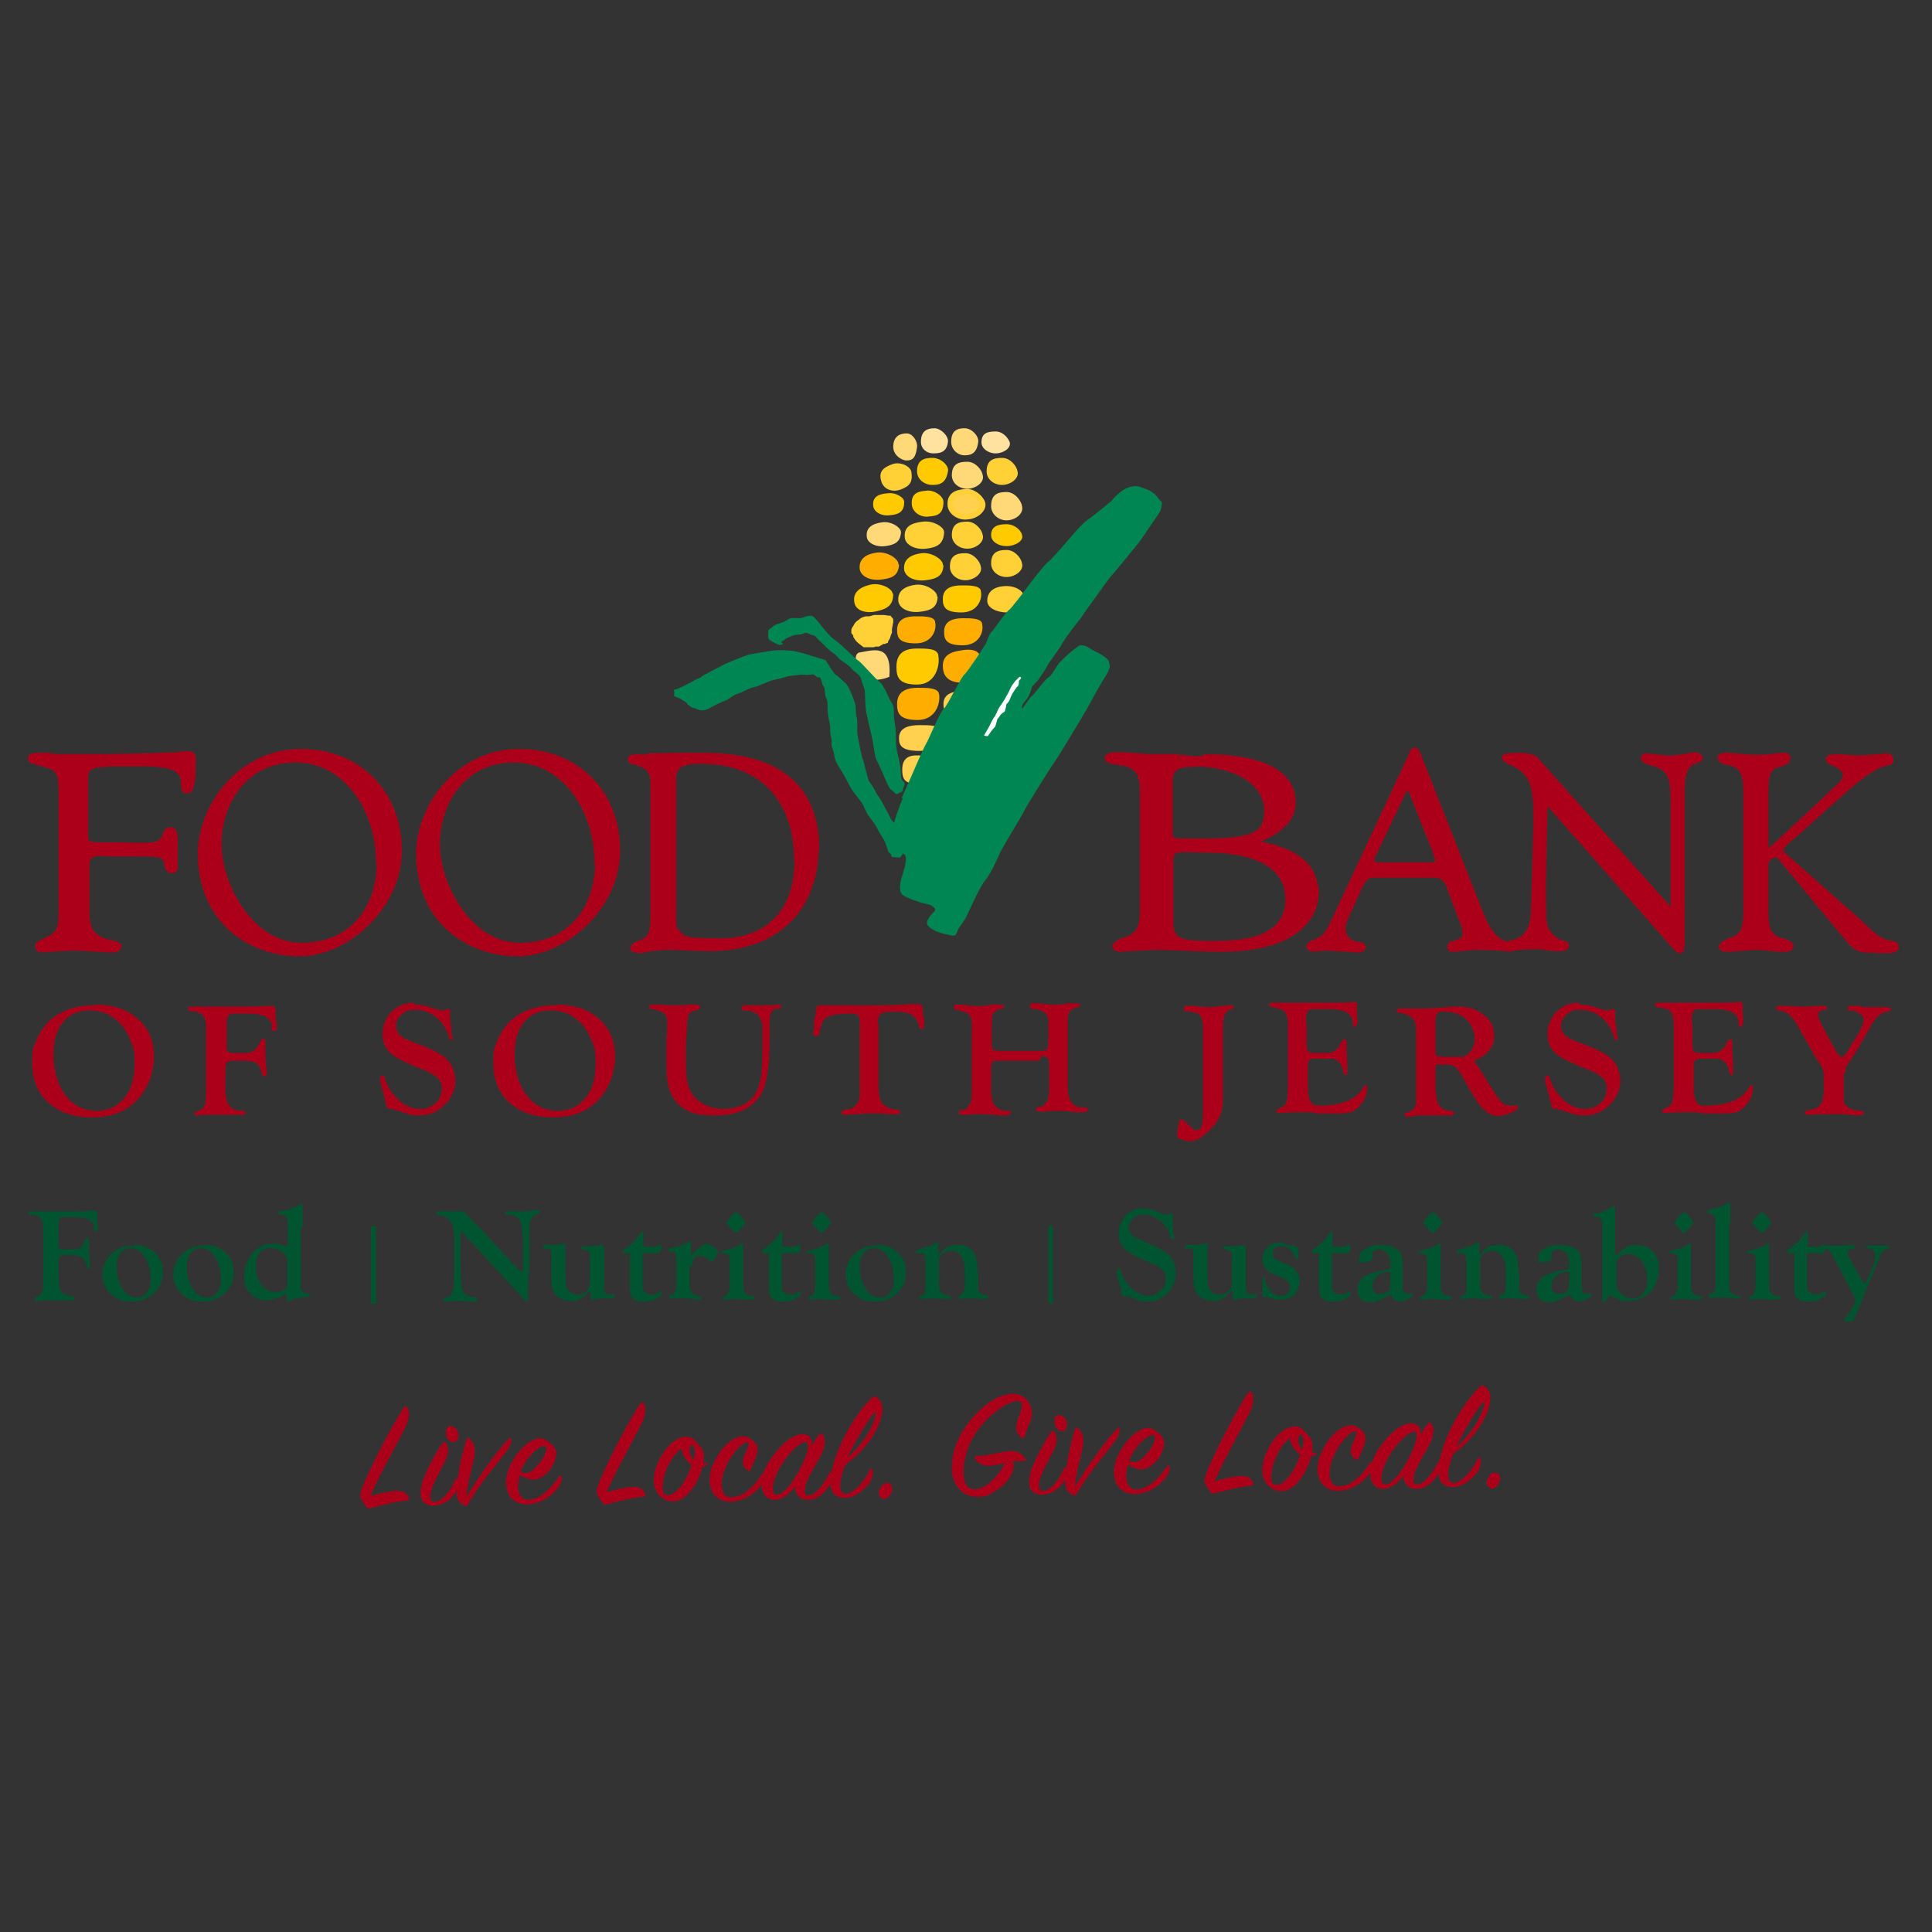 <svg xmlns="http://www.w3.org/2000/svg" id="Layer_1" viewBox="0 0 300 300"><rect x="0" y="0" width="300" height="300" fill="#333333" stroke="none"/><defs><style>      .st0 {        fill: #008653;      }      .st1 {        fill: #ffd978;      }      .st2 {        fill: #ac001a;      }      .st3 {        fill: #ffe1a0;      }      .st4 {        fill: #ffd14f;      }      .st5 {        fill: #ffd137;      }      .st6 {        fill: #fff;      }      .st7 {        stroke: #ffd137;        stroke-width: .9px;      }      .st7, .st8 {        fill: none;      }      .st9 {        fill: #ffae00;      }      .st8 {        stroke: #ac001a;        stroke-width: .6px;      }      .st10 {        fill: #ffca00;      }      .st11 {        fill: #00542f;      }    </style></defs><g><path class="st2" d="M61.3,231.5c1.2-.1,1.9.3,2.2,1.1,0,.2,0,.4-.2.4-1.2,0-4,.7-5.4,1.1-.6.2-.8.2-1.1-.2-.2-.3-.5-.8-.7-1.1-.2-.4-.2-.8,0-1.4,1.1-3.1,5.1-10.7,6.6-12.8.2-.3.4-.3.6,0,.3.6.4,1.7-.6,3.5-1.2,2.4-3.4,6.2-5.2,10.2,1.4-.4,2.8-.7,3.8-.8"></path><path class="st2" d="M65.5,230.3c.6-1.8,2.2-4.8,3.1-6.1.2-.3.4-.4.6-.2.4.4.6,1.5,0,2.7-.5,1.1-1.5,2.8-2,4.1-.6,1.5-.5,2.4.3,2.4,1.1,0,2.5-1.7,3.2-3.5.1-.2.3-.2.4,0,.2.4.1.9-.1,1.5-.7,1.6-2.3,2.6-3.7,2.6-1.9,0-2.4-1.5-1.7-3.6M70.9,223.7c-.3.4-1,.3-1.4-.3-.4-.7-.3-1.4,0-1.8s1.1-.1,1.5.5c.3.6.2,1.3-.1,1.7"></path><path class="st2" d="M78.9,223.5c.3-.3.4-.2.5,0,0,.5-.2,1.2-1,2.2-1.2,1.6-3.4,4-5.7,7.8-.1.2-.2.4-.5.3-1-.5-1.3-.9-1.3-2.3,0-1.7.7-5.3,1.5-7.9,0-.3.3-.4.5-.2.8.7,1,1.6.7,3.1-.4,1.9-.9,3.3-1.2,6,1.7-2.9,4.9-7.4,6.6-9.1"></path><path class="st2" d="M81.9,232.9c2.1,0,3.8-2,4.9-3.6.1-.2.3-.2.4,0,.1.2,0,.9-.4,1.5-1,1.5-2.9,2.7-4.8,2.8-3.2.1-4.3-3-2.7-6.2,1.6-3.2,4.1-4.6,5.3-3.9.6.4,1.1.7,1.5,1.3.5.6.3,2.1-.7,3.4-1.2,1.5-2.8,2.2-4.6.8-.8,2.3-.1,3.9,1.2,3.9M83.8,227.2c.8-1.1,1.3-2.4.9-2.6-.5-.4-2.6,1.1-3.7,3.5,0,.2-.1.3-.2.4,1.2.7,2.2-.3,2.9-1.3"></path><path class="st2" d="M98,230.9c1.2-.1,1.9.3,2.2,1.1,0,.2,0,.4-.2.4-1.2,0-4,.7-5.4,1.1-.6.2-.8.2-1.1-.2-.2-.3-.5-.8-.7-1.1-.2-.4-.2-.8,0-1.4,1.1-3.1,5.1-10.7,6.6-12.8.2-.3.4-.3.6,0,.3.6.4,1.7-.6,3.5-1.2,2.4-3.4,6.2-5.2,10.2,1.4-.4,2.8-.7,3.8-.8"></path><path class="st2" d="M109.1,227.7c-.5,2.1-2,4.7-3.8,5.3-.9.3-2.1.2-3.1-1-1.1-1.4-.8-3.6.3-5.6.9-1.7,2.4-3.2,3.9-3.3.8,0,1.2.2,1.7.8.6.8,1.3.9,1.2,2.7,0,.2,0,.4,0,.6.2,0,.3,0,.5,0,.2,0,.2.1,0,.2-.2.2-.4.3-.7.3M107,227.1c-.5-.4-1.1-1.2-1.2-2.2-.7.6-1.4,1.4-1.9,2.4-1,1.9-1.3,4.2-.7,4.7.7.6,2.2-.3,3.4-2.6.4-.7.6-1.4.8-2-.2,0-.3-.2-.5-.3M107.8,224.9c-.1-.8-.6-.6-.7,0-.1.7.2,1.4.6,1.8.2-.8.2-1.4.2-1.8"></path><path class="st2" d="M117.5,224.4c.5,1-.4,2.4-.9,3.7,0,.3-.2.4-.5.2-.6-.3-1-1-.6-2.1.3-.9,1-2,.6-2.2-.4-.3-2.3,1.3-3.3,3.6-1.3,2.8-.8,4.9.7,4.9,2.1,0,3.8-2,4.8-3.6.1-.2.3-.2.4,0,0,.2,0,.8-.4,1.5-.9,1.5-2.9,2.7-4.7,2.8-3.2.1-4.3-3-2.7-6.2,1.5-3.2,4-4.5,5.3-3.8.7.4,1.1.8,1.4,1.3"></path><path class="st2" d="M127.1,222.9c.2-.3.4-.4.6-.2.4.4.6,1.5,0,2.8-.5,1.1-1.7,3-2.3,4.3-.6,1.4-.6,2.5.2,2.4,1,0,2.4-1.8,3.2-3.5.1-.2.3-.3.4,0,.1.2.1.8-.2,1.5-.6,1.4-2.2,2.8-3.5,2.7-1.3,0-2-.8-2.1-2-.8,1-1.9,2-3.1,2-2.3,0-2.8-3.1-.8-6.1,2-3,3.9-4.1,5.1-4.1,1.1,0,1.6.8,1.5,1.8.3-.6.6-1.1.9-1.5M125.1,223.9c-.8,0-2.6,1.6-3.9,3.8-1.3,2.2-1.6,4.3-.6,4.4,1,0,2.3-1.6,3.5-3.8,1.5-2.8,1.7-4.3,1-4.4"></path><path class="st2" d="M131.2,232c1.2,0,2.9-1.7,3.8-3.7.2-.3.4-.4.5,0,.1.4,0,.9-.2,1.5-.3.7-2.1,2.8-4.1,2.8-1.7,0-2.7-1.2-2.1-3.9.8-4.3,3.6-8.9,6.1-11.5.4-.4.7-.5,1.1-.1.7.6.9,1.5.6,2.7-.7,3.1-3.4,6.1-5.6,7.6-1,2.4-1.2,4.5,0,4.6M136,219.3c-.3-.2-2.1,2.6-3.8,5.8-.2.4-.4.8-.6,1.2,3.4-2.8,4.7-6.8,4.3-7"></path><path class="st2" d="M138,230.3c.5.2.7.8.4,1.5-.3.7-.9,1.1-1.4.9-.5-.2-.7-.9-.4-1.5.3-.7.9-1.1,1.4-.9"></path><path class="st2" d="M153.7,232.1c-1.2.4-2.8.6-4.2-.4-.9-.7-1.7-1.8-1.7-3.8-.1-5.3,4.8-10.1,7.6-11.1,1.4-.5,2.5-.5,3.4,0,.7.5,1.1,1.1,1.3,1.7.2.7.2,1.4-.1,2.2-.3.7-.7,1.7-.9,2.4,0,.2-.2.4-.5.1-.6-.4-1-1.1-.7-2.3.3-1.2,1.2-2.7.6-3.2-.8-.8-4.8,1.4-7.1,5-2.2,3.6-2.1,7.3-1.1,8.2,1.4,1.2,4.3-.7,5.7-3.7-.8.2-1.6.3-2.2.4-1.2.1-2-.4-2.4-1.1-.1-.2,0-.4.2-.4,1.9,0,3.8-.7,5.3-.8,1.2,0,1.9.5,2.3,1.2.1.3,0,.4-.2.4-.5,0-1.1,0-1.7,0,.7,2.3-2.3,4.6-3.5,5"></path><path class="st2" d="M160,228.6c.6-1.8,2.2-4.8,3.1-6.1.2-.3.4-.4.6-.2.4.4.6,1.5,0,2.7-.5,1.1-1.5,2.8-2,4.1-.6,1.5-.5,2.4.3,2.4,1.1,0,2.5-1.7,3.2-3.5.1-.2.3-.2.4,0,.2.4.1.9-.1,1.5-.7,1.6-2.3,2.6-3.7,2.6-1.9,0-2.4-1.5-1.7-3.6M165.4,222c-.3.4-1,.3-1.4-.3-.4-.7-.3-1.4,0-1.8.4-.4,1.1-.1,1.5.5.3.6.2,1.3-.1,1.7"></path><path class="st2" d="M173.4,221.9c.3-.3.4-.2.5,0,0,.5-.2,1.2-1,2.2-1.2,1.6-3.4,4-5.7,7.8-.1.2-.2.4-.5.3-1-.5-1.3-.9-1.3-2.3,0-1.7.7-5.3,1.5-7.9,0-.3.3-.4.5-.2.8.7,1,1.6.7,3.1-.4,1.9-.9,3.3-1.2,6,1.7-2.9,4.9-7.4,6.6-9.1"></path><path class="st2" d="M176.3,231.3c2.1,0,3.8-2,4.9-3.6.1-.2.3-.2.4,0,.1.2,0,.9-.4,1.5-1,1.5-2.9,2.7-4.8,2.8-3.2.1-4.3-3-2.7-6.2,1.6-3.2,4.1-4.6,5.3-3.9.6.4,1.1.7,1.5,1.3.5.6.3,2.1-.7,3.4-1.2,1.5-2.8,2.2-4.6.8-.8,2.3-.1,3.8,1.2,3.9M178.3,225.5c.8-1.1,1.3-2.4.9-2.6-.5-.4-2.6,1.1-3.7,3.5,0,.2-.1.3-.2.4,1.2.7,2.2-.3,2.9-1.3"></path><path class="st2" d="M192.4,229.2c1.2-.1,1.9.3,2.2,1.1,0,.2,0,.4-.2.4-1.2,0-4,.7-5.4,1.1-.6.2-.8.2-1.1-.2-.2-.3-.5-.8-.7-1.1-.2-.4-.2-.8,0-1.4,1.1-3.1,5.1-10.7,6.6-12.8.2-.3.4-.3.6,0,.3.6.4,1.7-.6,3.5-1.2,2.4-3.4,6.2-5.2,10.2,1.4-.4,2.8-.7,3.8-.8"></path><path class="st2" d="M203.6,226.1c-.5,2.1-2,4.7-3.8,5.3-.9.3-2.1.2-3.1-1-1.1-1.4-.8-3.6.3-5.6.9-1.7,2.4-3.2,3.9-3.3.8,0,1.2.2,1.7.8.6.8,1.3.9,1.2,2.7,0,.2,0,.4,0,.6.2,0,.3,0,.5,0,.2,0,.2.1,0,.2-.2.2-.4.3-.7.3M201.5,225.5c-.5-.4-1.1-1.2-1.2-2.2-.7.6-1.4,1.4-1.9,2.4-1,1.9-1.3,4.2-.7,4.7.7.6,2.2-.3,3.4-2.6.4-.7.6-1.4.8-2-.2,0-.3-.2-.5-.3M202.3,223.3c-.1-.8-.6-.6-.7,0-.1.7.2,1.4.6,1.8.2-.8.2-1.4.2-1.8"></path><path class="st2" d="M211.9,222.7c.5,1-.4,2.4-.9,3.7,0,.3-.2.4-.5.2-.6-.3-1-1-.6-2.1.3-.9,1-2,.6-2.2-.4-.3-2.3,1.3-3.3,3.6-1.3,2.8-.8,4.9.7,4.9,2.1,0,3.8-2,4.8-3.6.1-.2.3-.2.4,0,0,.2,0,.8-.4,1.5-.9,1.5-2.9,2.7-4.7,2.8-3.2.1-4.3-3-2.7-6.2,1.5-3.2,4-4.5,5.3-3.8.7.4,1.1.8,1.4,1.3"></path><path class="st2" d="M221.6,221.2c.2-.3.4-.4.6-.2.4.4.6,1.5,0,2.8-.5,1.1-1.7,3-2.3,4.3-.6,1.4-.6,2.5.2,2.4,1,0,2.4-1.8,3.2-3.5.1-.2.3-.3.4,0,.1.2.1.8-.2,1.5-.6,1.4-2.2,2.8-3.5,2.7-1.3,0-2-.8-2.1-2-.8,1-1.9,2-3.1,2-2.3,0-2.8-3.1-.8-6.1,2-3,3.9-4.1,5.1-4.1,1.1,0,1.6.8,1.5,1.8.3-.6.6-1.1.9-1.5M219.6,222.3c-.8,0-2.6,1.6-3.9,3.8-1.3,2.2-1.6,4.3-.6,4.4,1,0,2.3-1.6,3.5-3.8,1.5-2.8,1.7-4.3,1-4.4"></path><path class="st2" d="M225.6,230.3c1.2,0,2.9-1.7,3.8-3.7.2-.3.4-.4.5,0,.1.4,0,.9-.2,1.5-.3.7-2.1,2.8-4.1,2.8-1.7,0-2.7-1.2-2.1-3.9.8-4.3,3.6-8.9,6.1-11.5.4-.4.7-.5,1.1-.1.7.6.9,1.5.6,2.7-.7,3.1-3.4,6.1-5.6,7.6-1,2.4-1.2,4.5,0,4.6M230.5,217.7c-.3-.2-2.1,2.6-3.8,5.8-.2.4-.4.8-.6,1.2,3.4-2.8,4.7-6.8,4.3-7"></path><path class="st2" d="M232.4,228.7c.5.2.7.8.4,1.5-.3.7-.9,1.1-1.4.9-.5-.2-.7-.9-.4-1.5.3-.7.9-1.1,1.4-.9"></path></g><g><path class="st5" d="M159,92.5c.3,1.1-1.4,2.6-2.7,2.6s-3-.6-3-1.8c0-1.8,1.6-2.3,3-2.3s2.5.7,2.7,1.5"></path><path class="st9" d="M152.3,102.1c.3,1.1-.3,3.9-2.9,3.9s-3-1.5-3-2.6c0-1.8,1.5-2.2,2.8-2.4,2.2-.4,2.9.3,3.1,1.1"></path><path class="st4" d="M144.6,118.1c.2,1.2-.3,3.6-2.3,3.6s-2.2-1-2.2-2.2c0-1.9,1.2-2.2,2.2-2.2s2.1,0,2.3.8"></path><path class="st4" d="M146.1,113.3c.3,1.1-.4,3.3-3.3,3.3s-3.2-.9-3.2-2c0-1.7,1.7-2,3.2-2s3.1,0,3.3.8"></path><path class="st4" d="M153,108c.3,1.1-.4,3.3-3.3,3.3s-3.2-.9-3.2-2c0-1.7,1.7-2,3.2-2s3.1,0,3.3.8"></path><path class="st5" d="M141.5,73.2c.3,1.7-.3,2.3-1.6,2.8-1.3.5-2.6,0-3-1.1-.6-1.7.3-2.3,1.6-2.8,1.3-.5,2.8.3,3,1.1"></path><path class="st4" d="M152.5,78c.4,1-.9,2.1-2.2,2.2-1.3.2-2.5-.6-2.7-1.6-.2-1.7.9-2.1,2.2-2.2,1.3-.2,2.4.9,2.7,1.6"></path><path class="st7" d="M152.5,78c.4,1-.9,2.1-2.2,2.2-1.3.2-2.5-.6-2.7-1.6-.2-1.7.9-2.1,2.2-2.2,1.3-.2,2.4.9,2.7,1.6Z"></path><path class="st10" d="M146.5,77.9c0,1.8-.8,2.2-2.2,2.3-1.3.2-2.5-.6-2.7-1.7-.2-1.8.8-2.2,2.2-2.3,1.3-.2,2.7.9,2.7,1.7"></path><path class="st1" d="M132.9,102.4c-.4,1.3,1.1,4.3,5.2,2.7.4-5.1-2.3-4.2-4.5-3.8-.5,0-.8.5-.7,1.1,0,0,.4-1.3,0,0"></path><path class="st2" d="M14.8,156c2.7,0,4.9.7,6.6,2.2,1.7,1.5,2.5,3.4,2.5,5.9s-.9,4.9-2.6,6.7c-1.7,1.8-4,2.7-7,2.7s-5.1-.8-6.8-2.3c-1.7-1.5-2.5-3.6-2.5-6.2s.2-2.2.6-3.3c.4-1.1,1-2,1.7-2.8.8-.9,1.9-1.6,3.2-2.1,1.3-.5,2.7-.7,4.2-.7M13.9,156.9c-1.8,0-3.1.6-4.1,1.8-1,1.2-1.5,2.9-1.5,5.1s.6,4.7,1.9,6.3c1.2,1.6,2.9,2.4,4.8,2.4s3.2-.7,4.3-2c1.1-1.3,1.6-3.1,1.6-5.3s-.2-2.5-.7-3.8c-.5-1.2-1.2-2.2-2-2.9-1.2-1.1-2.6-1.6-4.3-1.6"></path><path class="st2" d="M35.2,162.4c0,.5,0,.8.2.9s.4.2.7.2h.5s1.4,0,1.4,0c.6,0,1.1-.1,1.5-.4.3-.3.7-.8,1-1.5,0-.2.2-.3.3-.3.3,0,.4.1.4.3s0,.2,0,.3c0,.1,0,.2,0,.4,0,.5,0,1,0,1.7l.2,2.3c0,.2,0,.4,0,.5,0,.2-.1.3-.4.3-.2,0-.3-.1-.3-.3-.2-.9-.5-1.4-.9-1.7-.4-.3-1.1-.4-2.2-.4s-2.1,0-2.3.2c-.2.2-.3.7-.3,1.8v1s0,1.4,0,1.4c0,1.2.2,2.1.7,2.7.3.4,1,.7,2,.7.3,0,.4.1.4.3s0,.3-.3.3-.4,0-.8,0c-.3,0-1,0-1.9,0h-1.5c-.7,0-1.2,0-1.7,0-.6,0-1.1.1-1.3.1s-.4-.1-.4-.3.1-.3.4-.3c.5-.2.9-.4,1.1-.8.2-.4.3-1.1.3-2.1v-10.1c0-1-.2-1.7-.6-2-.4-.4-1.1-.6-1.9-.6-.2,0-.3-.1-.3-.3s.1-.4.4-.4.3,0,.7,0c.5,0,1.1,0,1.7,0h2.3s3.5,0,3.5,0c1.2,0,2.4,0,3.6-.1.5,0,.8,0,1,0s.3.2.4.6c0,.5,0,.8,0,.9v.9c.2.2.2.3.2.5,0,.7-.2,1-.5,1s-.3-.1-.3-.3v-.4c0-.2,0-.3,0-.4-.4-1.1-1.5-1.6-3.5-1.6h-1.7s-.5,0-.5,0c-.5,0-.8,0-1,.3s-.3.5-.3.9v3.9Z"></path><path class="st2" d="M64.4,156c.8,0,1.6.1,2.4.4l.9.3c.4.1.7.2.8.2s.2,0,.4,0l.5-.2c0,0,.1,0,.2,0,.2,0,.3.1.3.4v1c0,.2,0,.3,0,.4l.2,1.2v1.1c.1,0,.2.2.2.2,0,.4-.1.5-.3.5s-.3-.2-.3-.5c-.3-1.1-.9-2.1-1.9-3-1-.8-2.1-1.2-3.3-1.2s-1.5.2-2.1.7-.9,1.1-.9,1.8.3,1.2.8,1.6c.3.3,1.4.8,3.1,1.4,2.1.8,3.5,1.6,4.1,2.3.8.9,1.2,2,1.2,3.3s-.6,2.7-1.7,3.7c-1.1,1.1-2.4,1.6-3.9,1.6s-1.6-.2-2.9-.6c-.6-.2-1.1-.3-1.4-.4-.4,0-.6-.1-.7-.2,0,0-.1-.3-.2-.6,0-.4-.2-.9-.4-1.7-.3-1.1-.5-1.8-.5-2.1s.1-.6.4-.6.2,0,.3.3c.4,1.4,1.2,2.6,2.2,3.5,1.1,1,2.2,1.4,3.3,1.4s1.7-.3,2.4-.9c.7-.6,1-1.4,1-2.2s-.2-1.2-.5-1.6c-.4-.4-1-.8-1.9-1.2l-2-.8c-1.9-.8-3.2-1.5-3.8-2.2-.7-.7-1-1.6-1-2.8s.5-2.5,1.4-3.4c.9-.9,2.1-1.4,3.5-1.4"></path><path class="st2" d="M86.4,156c2.7,0,4.9.7,6.6,2.2,1.7,1.5,2.5,3.4,2.5,5.9s-.9,4.9-2.6,6.7c-1.7,1.8-4,2.7-7,2.7s-5.1-.8-6.8-2.3c-1.7-1.5-2.5-3.6-2.5-6.2s.2-2.2.6-3.3c.4-1.1,1-2,1.7-2.8.8-.9,1.9-1.6,3.2-2.1,1.3-.5,2.7-.7,4.2-.7M85.5,156.9c-1.8,0-3.1.6-4.1,1.8-1,1.2-1.5,2.9-1.5,5.1s.6,4.7,1.9,6.3c1.2,1.6,2.9,2.4,4.8,2.4s3.2-.7,4.3-2c1.1-1.3,1.6-3.1,1.6-5.3s-.2-2.5-.7-3.8c-.5-1.2-1.2-2.2-2-2.9-1.2-1.1-2.6-1.6-4.3-1.6"></path><path class="st2" d="M115.3,156.1c0,0,.2,0,.3,0,.1,0,.5,0,1,0h1.4c0,0,1.3,0,1.3,0,.4,0,.8,0,1.2-.1.2,0,.3,0,.4,0,.2,0,.4.1.4.3s-.1.3-.3.3h-.5c-.7.2-1,.9-1,2.1v1.1s0,1.5,0,1.5c0,2.4-.1,4.3-.4,5.7-.2,1.4-.6,2.6-1.2,3.3-1.3,1.9-3.6,2.9-6.7,2.9s-4-.4-5.2-1.2c-1.7-1.1-2.5-3.1-2.5-6.2v-4.7c.1,0,.1-2.2.1-2.2,0-.6,0-.9-.2-1.2-.1-.2-.4-.4-.7-.6-.4-.2-.9-.3-1.4-.4-.3,0-.5-.2-.5-.4s.1-.3.4-.3.3,0,.5,0c1.1,0,2,.1,2.6.1.9,0,1.8,0,2.8-.1.4,0,.7,0,.9,0,.5,0,.7.1.7.4s0,.2-.1.3c0,0-.2,0-.5.2-.5,0-.9.3-1.1.6-.2.3-.3.8-.3,1.6l-.2,3.1v2.2c0,2,.1,3.4.4,4.2.2.8.7,1.6,1.4,2.2,1.1.9,2.4,1.4,4.1,1.4s3.1-.5,4.1-1.4c.7-.6,1.2-1.6,1.5-2.8.3-1.2.4-3,.4-5.2v-3.5c-.1-.8-.4-1.4-.8-1.8-.5-.4-1.1-.6-1.9-.6s-.5-.1-.5-.4,0-.3.2-.3"></path><path class="st2" d="M136.4,159.2v9.2c0,1.4.2,2.4.6,2.9.4.6,1.2.9,2.3,1,.3,0,.5.2.5.4s-.1.3-.4.3-.2,0-.3,0h-1s-1.6-.1-1.6-.1c-.1,0-.3,0-.5,0-.5,0-1,0-1.4,0l-2.9.2c-.3,0-.5,0-.6,0-.3,0-.4-.1-.4-.3,0-.2,0-.3.1-.4,0,0,.2,0,.5-.1.7,0,1.2-.3,1.6-.7.4-.4.6-1,.6-1.7v-.6s0-10.9,0-10.9c0-.6-.4-1-1.1-1-1.8,0-2.9.1-3.6.4-.5.2-.8.4-.9.6-.2.2-.4.8-.6,1.7v.3c-.2.3-.3.5-.6.5-.3,0-.4-.1-.4-.4,0-.2,0-.5.1-1v-1.1c.1,0,.3-1.1.3-1.1v-.7c.1-.3.3-.5.6-.5s.2,0,.4,0c.3,0,.8,0,1.5,0h2.7s3.2,0,3.2,0c2.1,0,4.2,0,6.5-.2.5,0,.7,0,.9,0,.5,0,.7.2.8.6v.9c0,.1.1.5.2,1,0,.4,0,.8,0,1s-.1.4-.4.4-.3-.2-.4-.5c-.2-.8-.5-1.3-1.1-1.7-.5-.3-1.3-.5-2.3-.5s-2.2,0-2.5.3c-.3.2-.5.7-.5,1.4"></path><path class="st2" d="M161.4,164.7h-6.2c-.6,0-1,0-1.1.2-.1.2-.2.6-.2,1.2v3.1c0,1.2.2,2,.6,2.5.4.5,1.1.8,2,.8s.4.1.4.3-.2.4-.7.4-.5,0-.9,0c-1-.1-2-.2-2.8-.2s-1.3,0-2.2.1c-.5,0-.9,0-1,0-.3,0-.4-.1-.4-.4s.1-.3.3-.3c.6,0,1-.3,1.3-.8.3-.4.4-1.1.4-1.9v-.7s0-10.2,0-10.2c0-.6-.2-1-.5-1.3-.3-.3-1-.5-1.9-.7-.2,0-.4-.2-.4-.4s.1-.4.4-.4.4,0,.9,0c.7.1,1.5.2,2.5.2s1,0,2.1-.2c.6,0,1.1,0,1.4,0s.5.1.5.3-.1.3-.4.3c-1,.2-1.5.8-1.5,1.8v3.1c0,.8,0,1.3.2,1.5.1.1.6.2,1.3.2h6.1c.5,0,.9-.1,1-.3.1-.2.2-.8.2-1.7v-2.6c0-1-.6-1.7-1.9-1.9h-.6c-.2-.2-.4-.3-.4-.5s.1-.4.4-.4.4,0,.9,0c.7.1,1.6.2,2.5.2s1,0,2.1-.2c.6,0,1.1,0,1.4,0s.5.1.5.3-.1.3-.4.3c-1,.2-1.5.8-1.5,1.8v10.5c0,1.2.2,2,.6,2.5.4.5,1,.8,2,.8s.5.1.5.3-.2.4-.7.4-.5,0-.9,0c-1-.1-2-.2-2.8-.2s-1.3,0-2.2.1c-.5,0-.9,0-1,0-.3,0-.4-.1-.4-.4s.1-.3.3-.3c.6,0,1-.3,1.3-.8.3-.4.4-1.1.4-1.9v-.7s0-2.7,0-2.7c0-.8,0-1.3-.2-1.5-.1-.2-.4-.3-1-.3"></path><path class="st2" d="M189.9,159.4v11c0,1.1-.1,2-.4,2.7-.3.7-.7,1.4-1.4,2.1-1.2,1.3-2.3,2-3.2,2s-.4,0-.5,0l-.7-.2-.6-.2c-.2,0-.3-.3-.3-.5s0-.3,0-.5l.3-1.6c0-.2.1-.4.3-.4.2,0,.5.2.9.6l.5.5c.4.4.7.6,1,.6.7,0,1-.8,1-2.3v-.9s0-9.2,0-9.2c0-1.9,0-3.2,0-3.8,0-.6-.2-1.1-.3-1.4-.2-.3-.4-.5-.7-.6-.3-.1-.8-.2-1.6-.3-.3,0-.4-.1-.4-.4s.2-.4.6-.4.5,0,.9,0c1.2.1,1.9.2,2.1.2.3,0,.8,0,1.4-.1,1.3-.1,2-.2,2.2-.2.4,0,.6.1.6.3s-.1.2-.4.3c-.5.1-.8.4-1,.8-.2.4-.3,1-.3,1.9"></path><path class="st2" d="M202.9,159.1v2.7c0,.8,0,1.2.2,1.4.1.2.4.3.9.3h.4s.6,0,.6,0h1.1c.9,0,1.5-.4,2-1.3l.3-.6c0-.1.2-.2.4-.2.2,0,.3.1.3.3s0,.2,0,.5c0,.2,0,.4,0,.5,0,.3,0,.9.1,1.8,0,.6,0,1.2,0,1.6v.6c0,.1,0,.2,0,.2,0,0-.1,0-.2,0-.2,0-.4-.1-.4-.5-.1-.7-.4-1.2-.8-1.6-.2-.2-.5-.3-.8-.4-.3,0-.9,0-1.8,0h-.9c-.4,0-.7,0-.9.2-.2.1-.3.4-.3.7,0,.4,0,1.1,0,1.9v1.1c0,1.1,0,2,.3,2.5.2.4.3.6.5.7.2.1.5.2.9.2,3.6,0,5.9-1,7-3,0,0,.1-.2.2-.2,0,0,.2,0,.2,0,0,0,.1.2.1.3,0,.8-.2,1.6-.7,2.3-.4.6-.9,1.1-1.4,1.4-.6.3-1.3.4-2.3.4s-1.2,0-1.9,0h-1.5c-.6-.2-1.3-.2-2.3-.2s-1.6,0-2.9.1c-.4,0-.6,0-.8,0s-.3,0-.3-.3c0-.1,0-.3.3-.3.5-.2.8-.4,1-.6.2-.2.3-.6.4-1.1,0-.4.1-1,.1-1.8v-9.7c0-.9-.2-1.5-.5-1.9-.3-.3-1-.6-2-.7-.2,0-.4-.2-.4-.4s.1-.3.4-.3.2,0,.4,0c.2,0,.4,0,.6,0h1.3c0,0,5,0,5,0,2.9,0,4.6,0,5.3-.1,0,0,.1,0,.2,0,.3,0,.4.1.4.4s0,.5,0,1c0,.7.1,1.2.1,1.5,0,.6-.2.9-.5,1-.2,0-.2-.2-.2-.5,0-.8-.3-1.4-1-1.8-.6-.4-1.7-.5-3.1-.5h-2.5c-.4.2-.7.6-.7,1.3v.5Z"></path><path class="st2" d="M222.9,168.3c0,1.6.2,2.6.5,3.2.3.6.9.9,1.8,1,.4,0,.6.2.6.4s-.2.3-.4.3-.3,0-.5,0c-.8,0-1.5,0-2.2,0s-1.1,0-1.6,0h-1.1c0,0-.9.2-.9.2-.2,0-.4,0-.5,0-.3,0-.5-.1-.5-.3s0-.3.3-.3c.6-.2,1-.4,1.2-.7.2-.3.3-.7.3-1.3v-1.6s0-8.9,0-8.9c0-1-.1-1.6-.4-2-.4-.5-1.1-.9-2.1-1-.4,0-.5-.2-.5-.4s.1-.3.4-.3.3,0,.5,0c.7,0,1.4,0,2.2,0s2,0,3.2-.1c1.5-.1,2.5-.2,3.1-.2,1.7,0,3,.4,4.1,1.3,1.1.8,1.6,1.9,1.6,3.2s-.2,1.5-.7,2.2c-.5.7-1.2,1.2-2,1.5-.2,0-.3.1-.3.2,0,0,0,.2.1.3,0,.1.2.3.4.6l1.2,1.9,1.4,2.2c.5.8.9,1.3,1.2,1.6.4.3.8.4,1.3.4s.4,0,.6,0c.1,0,.2,0,.3,0,.2,0,.2,0,.2.3s-.4.5-1.1.8c-.7.3-1.4.5-1.9.5-.9,0-1.7-.4-2.5-1.2-.8-.8-1.7-2.4-3-4.7-.5-.9-.9-1.5-1.2-1.7-.3-.2-.8-.4-1.5-.4h-1.4c-.1.2-.2.4-.2.7v2.5ZM222.9,158.7v4.2c0,.5,0,.9.2,1,.1.1.5.2,1,.2,1.6,0,2.5,0,2.9,0,.4,0,.7-.2,1-.5.6-.5,1-1.3,1-2.2s-.4-2.3-1.3-3.1c-.9-.8-2-1.2-3.3-1.2s-1,.1-1.2.3c-.2.2-.3.7-.3,1.3"></path><path class="st2" d="M245.3,156c.8,0,1.6.1,2.4.4l.9.3c.4.1.7.2.8.2s.3,0,.4,0l.5-.2c0,0,.1,0,.2,0,.2,0,.3.1.3.4v1c0,.2,0,.3,0,.4l.2,1.2v1.1c.2,0,.2.2.2.2,0,.4-.1.5-.3.5s-.3-.2-.3-.5c-.3-1.1-.9-2.1-1.9-3-1-.8-2.1-1.2-3.3-1.2s-1.5.2-2.1.7c-.6.5-.9,1.1-.9,1.8s.3,1.2.8,1.6c.3.3,1.4.8,3.1,1.4,2.1.8,3.5,1.6,4.1,2.3.8.9,1.2,2,1.2,3.3s-.6,2.7-1.7,3.7c-1.1,1.1-2.4,1.6-3.9,1.6s-1.6-.2-2.9-.6c-.6-.2-1.1-.3-1.4-.4-.4,0-.6-.1-.7-.2,0,0-.1-.3-.2-.6,0-.4-.2-.9-.4-1.7-.3-1.1-.5-1.8-.5-2.1s.1-.6.4-.6.2,0,.3.3c.4,1.4,1.2,2.6,2.2,3.5,1.1,1,2.2,1.4,3.3,1.4s1.7-.3,2.4-.9c.7-.6,1-1.4,1-2.2s-.2-1.2-.5-1.6c-.4-.4-1-.8-1.9-1.2l-2-.8c-1.9-.8-3.2-1.5-3.8-2.2-.7-.7-1-1.6-1-2.8s.5-2.5,1.4-3.4c.9-.9,2.1-1.4,3.5-1.4"></path><path class="st2" d="M262.8,159.1v2.7c0,.8,0,1.2.2,1.4.1.2.4.3.9.3h.4s.6,0,.6,0h1.1c.9,0,1.5-.4,2-1.3l.3-.6c0-.1.2-.2.4-.2.2,0,.3.1.3.3s0,.2,0,.5c0,.2,0,.4,0,.5,0,.3,0,.9.1,1.8,0,.6,0,1.2,0,1.6v.6c0,.1,0,.2,0,.2,0,0-.1,0-.2,0-.2,0-.4-.1-.4-.5-.1-.7-.4-1.2-.8-1.6-.2-.2-.5-.3-.8-.4-.3,0-.9,0-1.8,0h-.9c-.4,0-.7,0-.9.2-.2.1-.3.4-.3.7,0,.4,0,1.1,0,1.9v1.1c0,1.1,0,2,.3,2.5.2.4.3.6.5.7.2.1.5.2.9.2,3.6,0,5.9-1,7-3,0,0,.1-.2.2-.2,0,0,.2,0,.2,0,0,0,.1.2.1.3,0,.8-.2,1.6-.7,2.3-.4.6-.9,1.1-1.4,1.4-.6.3-1.3.4-2.3.4s-1.2,0-1.9,0h-1.5c-.6-.2-1.3-.2-2.3-.2s-1.6,0-2.9.1c-.4,0-.6,0-.8,0s-.3,0-.3-.3c0-.1,0-.3.3-.3.5-.2.8-.4,1-.6.2-.2.3-.6.4-1.1,0-.4.1-1,.1-1.8v-9.7c0-.9-.2-1.5-.5-1.9s-1-.6-2-.7c-.2,0-.4-.2-.4-.4s.1-.3.4-.3.2,0,.4,0c.2,0,.4,0,.6,0h1.3c0,0,5,0,5,0,2.9,0,4.6,0,5.3-.1,0,0,.1,0,.2,0,.3,0,.4.1.4.4s0,.5,0,1c0,.7.1,1.2.1,1.5,0,.6-.2.9-.5,1-.2,0-.2-.2-.2-.5,0-.8-.3-1.4-1-1.8-.6-.4-1.7-.5-3.1-.5h-2.5c-.4.2-.7.6-.7,1.3v.5Z"></path><path class="st2" d="M286.3,166.5v4.5c.2.9,1.1,1.4,2.7,1.5.3,0,.4.1.4.3s-.2.4-.6.4-.4,0-.7,0l-1.9-.2c-.3,0-.9,0-1.5,0-1.6,0-2.7,0-3.3.1-.4,0-.6,0-.8,0s-.3-.1-.3-.4.1-.2.4-.3c1-.1,1.6-.4,2-.9.3-.4.5-1.2.5-2.3v-2.3c0-.5-.2-1.1-.6-1.7-.5-.7-1-1.5-1.5-2.5l-2-3.5c-.8-1.4-1.7-2.2-2.8-2.3-.3,0-.5-.1-.5-.3s.1-.4.4-.4.6,0,1,0c.9,0,1.8.1,2.6.1s1.4,0,2.2-.1c.5,0,.9,0,1.1,0,.4,0,.6.1.6.3s-.1.3-.4.3c-.7.1-1,.4-1,.8s.3,1.1,1,2.3l1,1.9c.4.8.7,1.2.8,1.4.3.6.6.9.9.9s.6-.4,1.1-1.2c.1-.2.4-.7.9-1.5,1-1.6,1.4-2.6,1.4-3s-.2-.7-.6-1c-.4-.3-.9-.5-1.5-.5-.3,0-.4-.1-.4-.3,0-.3.1-.4.3-.4s.5,0,.7,0h.9c.3.2.8.2,1.3.2s.6,0,1,0h1.1c.3,0,.6,0,1,0s.4,0,.4.3-.2.3-.5.4c-.7.1-1.2.4-1.6.8-.4.4-.9,1.2-1.5,2.3-1.1,2-2.1,3.7-3.1,5.1-.2.3-.3.5-.3.6,0,.2,0,.4,0,.8"></path><path class="st11" d="M9,193c0,.4,0,.6.2.8.1.1.3.2.6.2h.4s1.1,0,1.1,0c.5,0,.9-.1,1.2-.3.3-.2.5-.6.8-1.3,0-.2.1-.2.2-.2.2,0,.3,0,.3.3s0,.1,0,.3c0,0,0,.2,0,.3,0,.4,0,.8,0,1.4l.2,1.9c0,.2,0,.3,0,.4,0,.1,0,.2-.3.2-.1,0-.2,0-.2-.3-.1-.7-.4-1.2-.7-1.4-.3-.2-.9-.4-1.7-.4s-1.6,0-1.8.2c-.2.1-.2.6-.2,1.4v.8s0,1.2,0,1.2c0,1,.2,1.7.5,2.2.3.3.8.5,1.6.6.2,0,.3.1.3.3s0,.3-.2.3-.3,0-.6,0c-.2,0-.8,0-1.5,0h-1.2c-.5,0-1,0-1.3,0-.5,0-.8.1-1,.1s-.3,0-.3-.3,0-.2.3-.3c.4-.1.7-.4.8-.7.1-.3.2-.9.2-1.7v-8.3c0-.8-.2-1.4-.5-1.6-.3-.3-.9-.5-1.5-.5-.2,0-.3,0-.3-.2s.1-.3.4-.3.3,0,.5,0c.4,0,.9,0,1.3,0h1.8s2.7,0,2.7,0c.9,0,1.9,0,2.9-.1.4,0,.6,0,.8,0s.3.2.3.5c0,.4,0,.7,0,.7v.8c.1.2.1.3.1.4,0,.6-.1.8-.4.8s-.2,0-.2-.3v-.3c0-.1,0-.2,0-.3-.3-.9-1.2-1.3-2.7-1.3h-1.4s-.4,0-.4,0c-.4,0-.7,0-.8.2s-.2.4-.2.8v3.2Z"></path><path class="st11" d="M20.8,193.3c1.3,0,2.4.4,3.2,1.2.9.8,1.3,1.8,1.3,3.1s-.5,2.4-1.4,3.2c-.9.9-2.1,1.3-3.5,1.3s-2.4-.4-3.2-1.2c-.9-.8-1.3-1.8-1.3-3s.5-2.4,1.4-3.2c.9-.9,2.1-1.3,3.4-1.3M20.3,193.8c-.7,0-1.2.3-1.6.8-.4.5-.6,1.3-.6,2.2s.3,2.4.9,3.3c.6.9,1.3,1.4,2.2,1.4s1.2-.3,1.6-.8c.4-.5.6-1.2.6-2,0-1.4-.3-2.5-.9-3.5-.6-.9-1.3-1.4-2.2-1.4"></path><path class="st11" d="M31.8,193.3c1.3,0,2.4.4,3.2,1.2.9.8,1.3,1.8,1.3,3.1s-.5,2.4-1.4,3.2c-.9.9-2.1,1.3-3.5,1.3s-2.4-.4-3.2-1.2c-.9-.8-1.3-1.8-1.3-3s.5-2.4,1.4-3.2c.9-.9,2.1-1.3,3.4-1.3M31.2,193.8c-.7,0-1.2.3-1.6.8-.4.5-.6,1.3-.6,2.2s.3,2.4.9,3.3c.6.9,1.3,1.4,2.2,1.4s1.2-.3,1.6-.8c.4-.5.6-1.2.6-2,0-1.4-.3-2.5-.9-3.5-.6-.9-1.3-1.4-2.2-1.4"></path><path class="st11" d="M46.7,190.8v8.4c0,.7,0,1.1.2,1.3.2.2.5.4.9.4s.3,0,.3.2-.1.3-.3.3h-.6c0,0-.9.2-.9.2-.4,0-.9.2-1.4.4-.1,0-.2,0-.3,0s-.1,0-.1-.2v-.8c0-.1,0-.2,0-.2h0s0,0-.1,0c-.3.3-.8.6-1.4.8-.6.2-1.1.3-1.6.3-1,0-1.9-.3-2.5-1-.7-.7-1-1.6-1-2.7s.4-2.6,1.3-3.6c.9-1,1.9-1.5,3.1-1.5s1.3.1,2,.4c0,0,.1,0,.2,0,.1,0,.2-.1.2-.4v-2.4c0-.8,0-1.4-.2-1.7-.2-.3-.5-.4-.9-.4s-.3,0-.3-.3,0-.2.2-.3h.6c1-.2,1.8-.5,2.4-1,.1,0,.2-.1.3-.1.1,0,.2,0,.2.3s0,.1,0,.3c0,.3,0,.5,0,.6v.5s0,1.8,0,1.8ZM44.6,199.5v-3.7c0-.5-.3-1-.8-1.4-.5-.4-1.2-.6-1.9-.6s-1.2.3-1.6.8c-.4.5-.6,1.2-.6,2.1s.3,2,.9,2.8c.6.8,1.3,1.1,2.2,1.1s.7,0,1-.2c.4-.1.6-.3.7-.5,0-.1.1-.3.1-.5"></path><rect class="st11" x="57.6" y="190.4" width=".8" height="12"></rect><path class="st11" d="M74.2,190.3l5.5,6,.4.4c.5.5.8.8.9.8s.2-.2.2-.6c0-1.5,0-2.9,0-4.2s-.2-2.6-.5-3.2c-.3-.6-1-.9-1.9-.9-.2,0-.3,0-.3-.2s0-.3.3-.3.7,0,1.2,0c.4,0,.7,0,.9,0,.5,0,1.2,0,2.3-.2.1,0,.2,0,.3,0,.2,0,.3,0,.3.3s-.1.3-.3.3c-.9.2-1.3.9-1.3,2.3v6.8c-.1,0-.2.9-.2.9v1.1s0,.8,0,.8v1.3c0,.2,0,.3-.2.3-.1,0-.3,0-.4-.2l-9.4-10.2c-.2-.2-.3-.3-.3-.3-.2,0-.2.2-.2.5v.3s0,3.9,0,3.9c0,2.1.1,3.5.3,4.2.2.8.9,1.2,2,1.3.2,0,.3.1.3.3s-.1.3-.3.3-.2,0-.4,0c-.6,0-1.2-.1-1.9-.1s-1.3,0-1.9.1c-.2,0-.4,0-.5,0-.2,0-.3,0-.3-.2s.1-.2.3-.3c.5-.1.9-.4,1.1-.9.2-.4.3-1.1.3-1.9v-2.4c0,0,0-4.4,0-4.4,0-2.1-.8-3.2-2.4-3.3-.2,0-.3,0-.3-.3s.1-.3.4-.3h.7s.4,0,.4,0c.5,0,1.1,0,1.7,0,.2,0,.4,0,.6,0s.4,0,.5.1c.1,0,.4.4.8.8l.7.8c.3.3.5.5.5.6"></path><path class="st11" d="M93.8,193.4v6.2c0,.6,0,1,.2,1.2.1.2.4.2.9.2h.2c0,0,.1,0,.2,0,.1,0,.2.1.2.2,0,.2-.2.4-.7.4h-.5c-.3,0-.5,0-.7,0-.4,0-.9.1-1.5.2,0,0-.1,0-.2,0-.2,0-.2-.1-.2-.4s0-.2,0-.3c0-.1,0-.2,0-.3,0-.2,0-.3-.1-.3,0,0,0,0-.2.1l-.4.4c-.6.6-1.4,1-2.3,1s-1.8-.3-2.3-.8c-.5-.6-.8-1.4-.8-2.4s0-2.7,0-3.7c0-.2,0-.3,0-.5,0-.5-.2-.7-.6-.7h-.4c-.2,0-.3-.1-.3-.3,0-.1.1-.2.3-.3.2,0,.6,0,1.2,0s1,0,1.4-.2c.2,0,.3,0,.4,0s.2,0,.2.2,0,.4,0,.6c0,.7,0,2,0,3.7s.1,2.3.4,2.7c.3.5.8.7,1.5.7s1.1-.2,1.4-.5.5-.8.5-1.5v-3.7c0-.6,0-.9-.2-1-.1-.1-.4-.2-.9-.3-.2,0-.3-.1-.3-.2,0-.2.2-.3.6-.3,1.2,0,2,0,2.5-.2,0,0,.2,0,.2,0,0,0,.1,0,.1.2v.3Z"></path><path class="st11" d="M99.8,194.5v4.9c0,.6,0,1,.3,1.2.2.2.5.4,1,.4s.4,0,.7-.1c.3,0,.5-.2.6-.3,0,0,.1,0,.2,0,0,0,.1,0,.2.2h0c0,.1-.1.3-.1.3-.8.7-1.6,1-2.7,1s-1.3-.2-1.7-.5c-.4-.3-.5-.9-.5-1.6v-5.4h-.6c-.3,0-.5,0-.5-.3s0-.2.3-.3c.3-.2.7-.6,1.3-1.1.6-.6.9-1,1.1-1.3.2-.3.4-.5.5-.5,0,0,0,0,0,.2v2.3h1.5c.3,0,.5,0,.6-.1l.3-.2c0,0,.1,0,.2,0,.1,0,.2,0,.2.2,0,0,0,.1,0,.2,0,0,0,.2-.1.4,0,.3-.3.5-.6.5h-2Z"></path><path class="st11" d="M107.1,196.7v2.8c0,1.1.5,1.7,1.5,1.8.2,0,.3.1.3.2s0,.3-.2.3-.2,0-.3,0c-.7-.1-1.4-.2-2.1-.2s-.7,0-1.1,0h-.6c-.1,0-.2,0-.4,0-.2,0-.3,0-.3-.3s0-.2.3-.2c.5-.1.8-.6.8-1.5v-.4s0-3.6,0-3.6c0-.5,0-.8-.2-1-.1-.2-.4-.3-.8-.3-.2,0-.2,0-.2-.2s0-.2.3-.3c1-.1,1.8-.4,2.4-.8l.4-.2c0,0,.1,0,.2,0,.1,0,.2,0,.2.2s0,.1,0,.3v.6s0,.6,0,.6h0c0,.2,0,.3.2.3,0,0,.2-.2.5-.5.2-.3.5-.5.9-.8.4-.3.7-.4.8-.4.2,0,.6.2,1.1.5s.7.6.7.8c0,0-.1.3-.3.7-.3.5-.5.8-.8.8s-.2,0-.2-.1l-.3-.3c-.3-.3-.8-.5-1.2-.5-.8,0-1.2.5-1.2,1.6"></path><path class="st11" d="M115.4,193.7v5.7c0,.7.1,1.2.3,1.4.2.3.6.4,1.2.5.2,0,.3,0,.3.2s-.3.3-.8.3-.2,0-.4,0h-.8c-.4-.1-.7-.1-.9-.1-.4,0-.9,0-1.5.1-.2,0-.3,0-.4,0-.1,0-.2,0-.2-.2s0-.2.1-.2l.4-.2c.2,0,.3-.2.4-.5.1-.3.2-.6.2-.9v-.4s0-3.4,0-3.4c0-.5,0-.9-.2-1.1-.1-.2-.3-.3-.6-.3h-.2c-.1,0-.2,0-.3,0,0,0,0,0,0-.1,0-.2.2-.3.6-.4,1.1-.2,1.9-.5,2.5-1,0,0,.1,0,.2,0,0,0,.1,0,.1.2h0c0,.2,0,.3,0,.5M114.3,188.2c.1,0,.4.2.8.7l.4.5c.1.1.2.2.2.4,0,.2-.2.5-.6.9-.4.5-.7.7-.8.7s-.2,0-.3-.1l-.5-.6-.5-.5c-.1-.1-.2-.3-.2-.3,0-.1.2-.4.6-.9.4-.5.7-.7.8-.7"></path><path class="st11" d="M121.4,194.5v4.9c0,.6,0,1,.3,1.2.2.2.5.4,1,.4s.4,0,.7-.1c.3,0,.5-.2.6-.3,0,0,.1,0,.2,0,0,0,.1,0,.2.2h0c0,.1-.1.3-.1.3-.8.7-1.6,1-2.7,1s-1.3-.2-1.7-.5c-.4-.3-.5-.9-.5-1.6v-5.4h-.6c-.3,0-.5,0-.5-.3s0-.2.3-.3c.3-.2.7-.6,1.3-1.1.6-.6.9-1,1.1-1.3.2-.3.4-.5.5-.5,0,0,0,0,0,.2v2.3h1.5c.3,0,.5,0,.6-.1l.3-.2c0,0,.1,0,.2,0,.1,0,.2,0,.2.2,0,0,0,.1,0,.2,0,0,0,.2-.1.4,0,.3-.3.5-.6.5h-2Z"></path><path class="st11" d="M128.7,193.7v5.7c0,.7.1,1.2.3,1.4.2.3.6.4,1.2.5.2,0,.3,0,.3.2s-.3.3-.8.3-.2,0-.4,0h-.8c-.4-.1-.7-.1-.9-.1-.4,0-.9,0-1.5.1-.2,0-.3,0-.4,0-.1,0-.2,0-.2-.2s0-.2.1-.2l.4-.2c.2,0,.3-.2.4-.5.1-.3.2-.6.2-.9v-.4s0-3.4,0-3.4c0-.5,0-.9-.2-1.1-.1-.2-.3-.3-.6-.3h-.2c-.1,0-.2,0-.3,0,0,0,0,0,0-.1,0-.2.2-.3.6-.4,1.1-.2,1.9-.5,2.5-1,0,0,.1,0,.2,0,0,0,.1,0,.1.2h0c0,.2,0,.3,0,.5M127.6,188.2c.1,0,.4.2.8.7l.4.5c.1.1.2.2.2.4,0,.2-.2.5-.6.9-.4.5-.7.7-.8.7s-.2,0-.3-.1l-.5-.6-.5-.5c-.1-.1-.2-.3-.2-.3,0-.1.2-.4.6-.9.4-.5.7-.7.8-.7"></path><path class="st11" d="M136.2,193.3c1.3,0,2.4.4,3.2,1.2.9.8,1.3,1.8,1.3,3.1s-.5,2.4-1.4,3.2c-.9.9-2.1,1.3-3.5,1.3s-2.4-.4-3.2-1.2c-.9-.8-1.3-1.8-1.3-3s.5-2.4,1.4-3.2c.9-.9,2.1-1.3,3.4-1.3M135.7,193.8c-.7,0-1.2.3-1.6.8-.4.5-.6,1.3-.6,2.2s.3,2.4.9,3.3c.6.9,1.3,1.4,2.2,1.4s1.2-.3,1.6-.8c.4-.5.6-1.2.6-2,0-1.4-.3-2.5-.9-3.5-.6-.9-1.3-1.4-2.2-1.4"></path><path class="st11" d="M151.9,197.5v2c0,.4,0,.7,0,.9,0,.2.2.3.3.4.2.2.6.3,1,.4.2,0,.3.1.3.2,0,.2-.2.3-.7.3s-.3,0-.4,0h-.7c-.3-.1-.5-.1-.7-.1-.7,0-1.2,0-1.6.1-.2,0-.3,0-.4,0s-.2,0-.2-.2,0-.2.2-.3c.3-.1.5-.3.6-.5.1-.2.2-.6.2-1.1v-2.4c0-.9-.2-1.6-.6-2.2-.4-.5-.9-.8-1.5-.8s-1,.2-1.4.5c-.4.3-.5.7-.5,1.2v3.4c0,.6.1,1.1.4,1.4.2.3.6.4,1.2.5.2,0,.3,0,.3.2s-.1.3-.4.3-.5,0-.8,0c-.8,0-1.3-.1-1.6-.1s-.9,0-1.4.1c-.2,0-.4,0-.5,0-.2,0-.3,0-.3-.2s0-.2.2-.2c.4-.1.6-.3.7-.4,0-.2.1-.4.1-.8v-.3s0-3.5,0-3.5v-.4c0-.5,0-.8-.2-1,0-.2-.3-.3-.6-.3h-.5c0,0-.1,0-.2,0,0,0,0,0,0-.2,0-.1,0-.2.2-.3.1,0,.4-.1.9-.3.9-.2,1.6-.5,2.2-.9,0,0,0,0,.1,0,0,0,.1,0,.1.2v.5s0,.6,0,.6v.4c0,0,.1.1.2.1,0,0,.2,0,.3-.3.6-.8,1.5-1.1,2.5-1.1s1.9.3,2.4,1c.5.7.7,1.8.7,3.3"></path><rect class="st11" x="162.8" y="190.4" width=".7" height="12"></rect><path class="st11" d="M177.7,187.7c.7,0,1.3.1,1.9.4l.7.3c.3.1.5.2.7.2s.2,0,.3,0l.4-.2c0,0,.1,0,.2,0,.1,0,.2.1.2.3v.8c0,.1,0,.2,0,.4v1c.1,0,.2.9.2.9,0,0,0,.1,0,.2,0,.3,0,.4-.3.4s-.2-.1-.3-.4c-.2-.9-.7-1.7-1.5-2.4-.8-.7-1.7-1-2.6-1s-1.2.2-1.6.6c-.5.4-.7.9-.7,1.4s.2,1,.6,1.3c.3.2,1.1.6,2.5,1.2,1.6.7,2.7,1.3,3.3,1.9.6.8.9,1.7.9,2.7s-.4,2.2-1.3,3.1c-.9.9-1.9,1.3-3.1,1.3s-1.2-.2-2.3-.5c-.5-.2-.8-.3-1.1-.3-.3,0-.5-.1-.6-.2,0,0,0-.2-.1-.5,0-.3-.1-.8-.3-1.4-.3-.9-.4-1.5-.4-1.8s.1-.5.3-.5.2,0,.2.2c.3,1.2.9,2.1,1.8,2.9.8.8,1.7,1.2,2.6,1.2s1.3-.3,1.9-.8c.6-.5.8-1.1.8-1.8s-.1-1-.4-1.3c-.3-.3-.8-.7-1.5-1l-1.6-.7c-1.5-.6-2.5-1.3-3-1.8-.5-.6-.8-1.3-.8-2.3s.4-2,1.1-2.8c.7-.7,1.7-1.1,2.8-1.1"></path><path class="st11" d="M193.5,193.4v6.2c0,.6,0,1,.2,1.2.1.2.4.2.9.2h.2c0,0,.1,0,.2,0,.1,0,.2.1.2.2,0,.2-.2.4-.7.4h-.5c-.3,0-.5,0-.7,0-.4,0-.9.1-1.5.2,0,0-.1,0-.2,0-.2,0-.2-.1-.2-.4s0-.2,0-.3c0-.1,0-.2,0-.3,0-.2,0-.3-.1-.3,0,0,0,0-.2.1l-.4.4c-.6.6-1.4,1-2.3,1s-1.8-.3-2.3-.8c-.5-.6-.8-1.4-.8-2.4s0-2.7,0-3.7c0-.2,0-.3,0-.5,0-.5-.2-.7-.6-.7h-.4c-.2,0-.3-.1-.3-.3,0-.1.1-.2.3-.3.2,0,.6,0,1.2,0s1,0,1.4-.2c.2,0,.3,0,.4,0s.2,0,.2.2,0,.4,0,.6c0,.7,0,2,0,3.7s.1,2.3.4,2.7c.3.5.8.7,1.5.7s1.1-.2,1.4-.5c.3-.3.5-.8.5-1.5v-3.7c0-.6,0-.9-.2-1-.1-.1-.4-.2-.9-.3-.2,0-.3-.1-.3-.2,0-.2.2-.3.6-.3,1.2,0,2,0,2.5-.2,0,0,.2,0,.2,0,0,0,.1,0,.1.2v.3Z"></path><path class="st11" d="M199.6,193.3c.5,0,1,0,1.5.2.3,0,.4.2.5.4v.4s0,.6,0,.6v.3s0,0,0,.1c0,.1,0,.2-.2.2s-.3-.2-.5-.7c-.5-.9-1.1-1.3-1.9-1.3s-.7.1-1,.3c-.3.2-.4.5-.4.8,0,.6.4,1,1.2,1.3l.7.3c.6.2,1,.4,1.2.6.2.1.4.3.6.6.3.4.5,1,.5,1.6s-.3,1.5-.8,2c-.5.5-1.2.8-2,.8s-1,0-1.6-.2l-.7-.2h-.5c-.2,0-.2-.2-.2-.4s0-.1,0-.3c0-.1,0-.2,0-.4v-1.1s0-.5,0-.5c0-.2,0-.2,0-.3,0,0,.1,0,.2,0s.2,0,.2.3c0,.4.3.9.7,1.5.5.7,1,1,1.8,1s.8-.1,1-.4c.3-.2.4-.6.4-.9s-.1-.8-.4-1c-.3-.2-.8-.5-1.5-.8-.9-.3-1.5-.7-1.9-1.1-.3-.4-.5-.9-.5-1.5s.3-1.4.9-1.9c.6-.5,1.4-.7,2.4-.7"></path><path class="st11" d="M206.8,194.5v4.9c0,.6,0,1,.3,1.2.2.2.5.4,1,.4s.4,0,.7-.1c.3,0,.5-.2.6-.3,0,0,.1,0,.2,0,0,0,.1,0,.2.2h0c0,.1-.1.3-.1.3-.8.7-1.6,1-2.7,1s-1.3-.2-1.7-.5c-.4-.3-.5-.9-.5-1.6v-5.4h-.6c-.3,0-.5,0-.5-.3s0-.2.3-.3c.3-.2.7-.6,1.3-1.1.6-.6.9-1,1.1-1.3.2-.3.4-.5.5-.5,0,0,0,0,0,.2v2.3h1.5c.3,0,.5,0,.6-.1l.3-.2c0,0,.1,0,.2,0,.1,0,.2,0,.2.2,0,0,0,.1,0,.2,0,0,0,.2-.1.4,0,.3-.3.5-.6.5h-2Z"></path><path class="st11" d="M215.8,197c0-.3.1-.6.1-.8,0-.7-.2-1.2-.5-1.6-.3-.4-.8-.6-1.3-.6s-1,.3-1,.8,0,.2,0,.3v.2c0,.5-.5.7-1.6.7s-.4-.1-.4-.4c0,0,0-.1,0-.2,0,0,0-.2,0-.3,0-.4.3-.8.6-1,.7-.5,1.6-.8,2.7-.8s2.1.3,2.7.8c.5.4.7,1.1.7,2.1s0,1.2,0,1.9c0,.9,0,1.5,0,1.8,0,.7.3,1,.9,1s.3,0,.4,0c.1,0,.2,0,.2,0,0,0,.1,0,.1.1,0,.2-.1.3-.4.5l-.4.2-.4.2c-.2.1-.5.2-.8.2-.6,0-1.1-.4-1.5-1.1-1.3.8-2.4,1.2-3.2,1.2s-1.1-.2-1.4-.5c-.3-.3-.5-.8-.5-1.4,0-1.1.5-1.8,1.4-2.3.6-.3,1.7-.6,3.5-.9M215.6,197.5c-.6,0-1.2.2-1.7.6-.5.5-.8.9-.8,1.5,0,.9.4,1.3,1.1,1.3s.9-.1,1.2-.3c.2-.1.3-.3.4-.6,0-.3.1-.7.1-1.3v-.8s0-.2,0-.2v-.2c0,0-.2,0-.3,0"></path><path class="st11" d="M223.7,193.7v5.7c0,.7.1,1.2.3,1.4.2.3.6.4,1.2.5.2,0,.3,0,.3.2s-.3.3-.8.3-.2,0-.4,0h-.8c-.4-.1-.7-.1-.9-.1-.4,0-.9,0-1.5.1-.2,0-.3,0-.4,0-.1,0-.2,0-.2-.2s0-.2.1-.2l.4-.2c.2,0,.3-.2.4-.5.1-.3.2-.6.2-.9v-.4s0-3.4,0-3.4c0-.5,0-.9-.2-1.1-.1-.2-.3-.3-.6-.3h-.2c-.1,0-.2,0-.3,0,0,0,0,0,0-.1,0-.2.2-.3.6-.4,1.1-.2,1.9-.5,2.5-1,0,0,.1,0,.2,0,0,0,.1,0,.1.2h0c0,.2,0,.3,0,.5M222.5,188.2c.1,0,.4.2.8.7l.4.5c.1.1.2.2.2.4,0,.2-.2.5-.6.9-.4.5-.6.7-.8.7s-.2,0-.3-.1l-.5-.6-.5-.5c-.1-.1-.2-.3-.2-.3,0-.1.2-.4.6-.9.4-.5.7-.7.8-.7"></path><path class="st11" d="M235.9,197.5v2c0,.4,0,.7,0,.9,0,.2.2.3.3.4.2.2.6.3,1,.4.2,0,.3.1.3.2,0,.2-.2.3-.7.3s-.3,0-.4,0h-.7c-.3-.1-.5-.1-.7-.1-.7,0-1.2,0-1.6.1-.2,0-.3,0-.4,0s-.2,0-.2-.2,0-.2.2-.3c.3-.1.5-.3.6-.5.1-.2.2-.6.2-1.1v-2.4c0-.9-.2-1.6-.6-2.2-.4-.5-.9-.8-1.5-.8s-1,.2-1.4.5c-.4.3-.5.7-.5,1.2v3.4c0,.6.1,1.1.4,1.4.2.3.6.4,1.2.5.2,0,.3,0,.3.2s-.1.3-.4.3-.5,0-.8,0c-.8,0-1.3-.1-1.6-.1s-.9,0-1.4.1c-.2,0-.4,0-.5,0-.2,0-.3,0-.3-.2s0-.2.2-.2c.4-.1.6-.3.7-.4,0-.2.1-.4.1-.8v-.3s0-3.5,0-3.5v-.4c0-.5,0-.8-.2-1,0-.2-.3-.3-.6-.3h-.5c0,0-.1,0-.2,0,0,0,0,0,0-.2,0-.1,0-.2.2-.3.1,0,.4-.1.9-.3.9-.2,1.6-.5,2.2-.9,0,0,0,0,.1,0,0,0,.1,0,.1.2v.5s0,.6,0,.6v.4c0,0,.1.1.2.1,0,0,.2,0,.3-.3.6-.8,1.5-1.1,2.5-1.1s1.9.3,2.4,1c.5.7.7,1.8.7,3.3"></path><path class="st11" d="M243.6,197c0-.3.1-.6.1-.8,0-.7-.2-1.2-.5-1.6-.3-.4-.8-.6-1.3-.6s-1,.3-1,.8,0,.2,0,.3v.2c0,.5-.5.7-1.6.7s-.4-.1-.4-.4c0,0,0-.1,0-.2,0,0,0-.2,0-.3,0-.4.3-.8.6-1,.7-.5,1.6-.8,2.7-.8s2.1.3,2.7.8c.5.4.7,1.1.7,2.1s0,1.2,0,1.9c0,.9,0,1.5,0,1.8,0,.7.3,1,.9,1s.3,0,.4,0c.1,0,.2,0,.2,0,0,0,.1,0,.1.1,0,.2-.1.3-.4.5l-.4.2-.4.2c-.2.1-.5.2-.8.2-.6,0-1.1-.4-1.5-1.1-1.3.8-2.4,1.2-3.2,1.2s-1-.2-1.4-.5c-.3-.3-.5-.8-.5-1.4,0-1.1.5-1.8,1.4-2.3.6-.3,1.7-.6,3.5-.9M243.4,197.5c-.6,0-1.2.2-1.7.6-.5.5-.8.9-.8,1.5,0,.9.4,1.3,1.1,1.3s.9-.1,1.2-.3c.2-.1.3-.3.4-.6,0-.3.1-.7.1-1.3v-.8s0-.2,0-.2v-.2c0,0-.2,0-.3,0"></path><path class="st11" d="M251,194.8c0,0,0,.1,0,.2h.1c.7-1.1,1.7-1.7,2.9-1.7s1.9.3,2.6,1c.7.7,1,1.6,1,2.7s-.4,2.7-1.3,3.6c-.9.9-2,1.4-3.4,1.4s-1,0-1.5-.2c-.5-.2-.9-.3-1.2-.6,0,0-.2-.1-.2-.1,0,0-.2.2-.4.5-.3.4-.5.6-.6.6-.1,0-.2,0-.2-.3s0-.3,0-.5c0-.5,0-.8,0-1.1v-10c0-.5,0-.8-.3-1.1-.2-.2-.5-.3-.9-.3s-.2,0-.2-.2,0-.2.2-.3h.7c.6-.3,1.4-.6,2.2-1.1,0,0,.1,0,.2,0,0,0,.1.2.1.5v7ZM251,195.7v3.9c0,.3.2.7.6,1.1.5.6,1.1.9,1.9.9s1.3-.3,1.7-.8c.4-.6.6-1.3.6-2.2s-.3-2.1-.9-2.8c-.6-.7-1.3-1.1-2.1-1.1s-1.4.4-1.8,1.2"></path><path class="st11" d="M262.6,193.7v5.7c0,.7.1,1.2.3,1.4.2.3.6.4,1.2.5.2,0,.3,0,.3.2s-.3.3-.8.3-.2,0-.4,0h-.8c-.4-.1-.7-.1-.9-.1-.4,0-.9,0-1.5.1-.2,0-.3,0-.4,0-.1,0-.2,0-.2-.2s0-.2.1-.2l.4-.2c.2,0,.3-.2.4-.5.1-.3.2-.6.2-.9v-.4s0-3.4,0-3.4c0-.5,0-.9-.2-1.1-.1-.2-.3-.3-.6-.3h-.2c-.1,0-.2,0-.3,0,0,0,0,0,0-.1,0-.2.2-.3.6-.4,1.1-.2,1.9-.5,2.5-1,0,0,.1,0,.2,0,0,0,.1,0,.1.2h0c0,.2,0,.3,0,.5M261.5,188.2c.1,0,.4.2.8.7l.4.5c.1.1.2.2.2.4,0,.2-.2.5-.6.9-.4.5-.7.7-.8.7s-.2,0-.3-.1l-.5-.6-.5-.5c-.1-.1-.2-.3-.2-.3,0-.1.2-.4.6-.9.4-.5.7-.7.8-.7"></path><path class="st11" d="M268.5,190.1v9.2c0,.7.1,1.1.3,1.4.2.3.6.4,1.1.5.2,0,.3,0,.3,0,0,0,0,0,0,.2,0,.2,0,.2-.2.2s-.2,0-.4,0c-.6,0-1.2-.1-2-.1s-1.5,0-1.9,0c-.1,0-.2,0-.2,0-.1,0-.2,0-.2-.3s0-.2.3-.2c.5-.2.8-.6.8-1.3v-.6s0-.3,0-.3v-8.1c0-.9,0-1.5-.2-1.8-.1-.3-.4-.5-.8-.5s-.3,0-.3-.3,0-.2.1-.2c0,0,.3,0,.6-.2.9-.2,1.6-.4,2.1-.7l.4-.2c0,0,.1,0,.2,0,.1,0,.2,0,.2.2s0,.2,0,.5c0,.9,0,1.7,0,2.3"></path><path class="st11" d="M274.7,193.7v5.7c0,.7.1,1.2.3,1.4.2.3.6.4,1.2.5.2,0,.3,0,.3.2s-.3.3-.8.3-.2,0-.4,0h-.8c-.4-.1-.7-.1-.9-.1-.4,0-.9,0-1.5.1-.2,0-.3,0-.4,0-.1,0-.2,0-.2-.2s0-.2.1-.2l.4-.2c.2,0,.3-.2.4-.5.1-.3.2-.6.2-.9v-.4s0-3.4,0-3.4c0-.5,0-.9-.2-1.1-.1-.2-.3-.3-.6-.3h-.2c-.1,0-.2,0-.3,0,0,0,0,0,0-.1,0-.2.2-.3.6-.4,1.1-.2,1.9-.5,2.5-1,0,0,.1,0,.2,0,0,0,.1,0,.1.2h0c0,.2,0,.3,0,.5M273.6,188.2c.1,0,.4.2.8.7l.4.5c.1.1.2.2.2.4,0,.2-.2.5-.6.9-.4.5-.6.7-.8.7s-.2,0-.3-.1l-.5-.6-.5-.5c-.1-.1-.2-.3-.2-.3,0-.1.2-.4.6-.9.4-.5.7-.7.8-.7"></path><path class="st11" d="M280.6,194.5v4.9c0,.6,0,1,.3,1.2.2.2.5.4,1,.4s.4,0,.7-.1c.3,0,.5-.2.6-.3,0,0,.1,0,.2,0,0,0,.1,0,.2.2h0c0,.1-.1.3-.1.3-.8.7-1.6,1-2.7,1s-1.3-.2-1.7-.5c-.4-.3-.5-.9-.5-1.6v-5.4h-.6c-.3,0-.5,0-.5-.3s0-.2.3-.3c.3-.2.7-.6,1.3-1.1.6-.6.9-1,1.1-1.3.2-.3.4-.5.5-.5,0,0,0,0,0,.2v2.3h1.5c.3,0,.5,0,.6-.1l.3-.2c0,0,.1,0,.2,0,.1,0,.2,0,.2.2,0,0,0,.1,0,.2,0,0,0,.2-.1.4,0,.3-.3.5-.6.5h-2Z"></path><path class="st11" d="M287.3,195.5l1.8,3.3c.2.3.3.5.4.5s.3-.2.5-.8l.5-1.1c.5-1.1.7-2,.7-2.5s-.1-.5-.3-.7-.5-.3-.8-.4c-.2,0-.3-.1-.3-.2,0-.1,0-.2.2-.2s.2,0,.3,0c.6,0,1.1,0,1.5,0s.7,0,.9,0c.2,0,.3,0,.4,0,.1,0,.2,0,.2.2s0,.2-.3.3c-.4.1-.8.5-1.1,1.2l-.2.5-3.8,9.3c0,.2-.2.3-.4.3s-.1,0-.3,0h-.6c-.1,0-.2,0-.2-.2,0,0,0-.1,0-.2,1.1-1.4,1.7-2.3,1.7-2.8s0-.4-.2-.7l-3.3-6.3-.3-.5c-.2-.3-.4-.5-.7-.6-.1,0-.2-.1-.2-.2,0-.2.1-.3.3-.3s.2,0,.3,0c.6,0,1.1,0,1.6,0s1.3,0,1.9-.1c0,0,.2,0,.2,0,.2,0,.3,0,.3.3s0,.2-.2.3h-.3c-.4.1-.6.3-.6.7s.1.4.3.9"></path><path class="st0" d="M104.7,107.3v.5c-.1,0,0,.3,0,.3l1,.4s.3.3.6.4c.3.1.5.5.5.5l.7.5s.3,0,.7.2c.4.2.6.2.9.2s.9-.2,1.2-.4c.3-.2,1.7-.9,2.3-1.1.6-.2,1.2-.9,2-1.1.7-.2,1.8-.9,2.5-1,.7-.1,2.2-1,3.4-1.2,1.2-.2,1.4-.5,2.7-.6,1.3-.1.7-.2,2-.1,1.1,0,.9-.3,1.5.2.6.5.6-.3.9.9s.4.2.5,1.6.4.5.4,2.2.4,2.6.4,3.1,0,1.2.2,1.9-.2.5.2,1.6c.4,1.1,0,1.3,1.1,3,1.1,1.7,1,1.8,1.8,3.2.9,1.4,1.6,1.8,2.1,3.1.5,1.3,1.3,1.8,1.9,3s1.1,1.7,1.4,2.6c.3.9.2,1,.6,1.3.4.3,0,.6.6.6s.9.2,1.1-.1c.2-.3.4-.4.3-1-.1-.5.1-1.1-.2-1.6-.3-.5-.2-.9-.4-1.4-.2-.5-.4-1-.7-1.2-.3-.2-.6-.7-.6-.7,0,0-.4-.9-.6-1.2-.2-.3-.5-.9-.7-1.3-.2-.4-.4-.6-.7-1.1-.3-.4-.7-1.4-1.3-2.1-.3-.3-1.3-5.1-1-3.3.1.5-.9-3.7-.9-4.6,0-.8.1-1.5-.1-2.2s0-1.5-.3-2.3c-.3-.9-1-2.6-1.4-2.9-.4-.3-1.2-1.2-1.5-1.3-.3-.1-1.6-2.3-1.6-2.3,0,0-1.7-.5-2.3-.7-.6-.2-2-.6-2.6-.7s-2.3-.2-3.1-.1c-.7.1-3.4.5-4.1.7-.6.2-3.4,1.3-3.9,1.6s-3,1.5-3.3,1.8c-.3.3-.3.1-1,.5s-2.9,1.6-3.3,1.5"></path><path class="st0" d="M121.3,99.7s.4-.3.7-.5c.3-.2.6-.3,1.1-.5.4-.2.7-.1,1.3-.2.5-.1.5-.4,1.2-.1.8.4.7.1,1.1.5.3.4.6.6,1.2,1.2s1,1,1.6,1.4c.6.4.3.4,1.2,1.1.9.6,1.4,1,1.6,1.3.2.3,1.3.9,1.4,1.5.1.6.6,1.5.6,2s.1,2.7.2,3.2c.1.5.8,3.4,1,4.4.2,1,.3,2.4.6,3,.3.5,1.2,2.6,1.5,3.3.3.7.5,1.2,1,1.5.4.3.4.7.9.4.4-.3.6-.1.7-.6.1-.5.4-.7.2-1.1-.2-.3-.5-.4-.5-1,0-1.4-.3-2.5-.6-3.8-.2-1-.2-2.4-.2-3s-.3-2.1-.3-2.6.1-1.4-.4-2.1c-.5-.7-1.1-2.6-1.8-3.1-.7-.5-2.8-3-3.3-3.3-.5-.3-2.5-2.4-3.6-3.2-1.2-.7-2.8-3.3-3.5-3.7-.7-.3-1.4.3-2.1.3s-1.2-.2-1.9.3c-.7.5-1.7.5-2.2,1s-.7.2-.7,1-.1.9.4,1.2.9.5,1.2.6c.3.1.7-.1.7-.1"></path><path class="st0" d="M140,123.9l1.4-3.1s2.1-4.9,2.4-5.3c.3-.4,2.2-5.1,2.8-5.5.5-.4,2.6-4.8,3.1-5.2.5-.4,3.2-4.5,3.4-4.9.2-.4.5-1.5.9-1.8.3-.3,2.2-3.1,2.7-3.4.4-.3,2.6-3.2,2.8-3.5.2-.3,2.8-3.7,3.2-3.9.4-.2,3.4-3.7,3.4-3.7,0,0,1.9-2.3,2.8-2.9s2.9-2.3,3.3-2.6c.4-.2.6-.7,1.3-1.3.6-.5,1.1-.9,1.7-1.1.6-.2,1.3-.3,1.8-.1.5.2,1.3.4,1.7.7.4.3.6.3,1.1,1,.4.6.7.5.6,1-.1.4,0,.8-.5,1.5s-2.7,4-3.1,4.5c-.4.5-3.9,4.8-4.4,5.3-.4.5-3.4,4.7-3.7,5.1-.3.4-.9,1.4-1.2,1.7s-2,2.6-2.5,3.4c-.4.9-2.2,3.1-2.5,3.8-.3.6-.5.8-1.1,1.7-.6.9-1.1,1.1-1.2,1.5s-.3,1-.6,1.5c-.3.5-.9,1-.9,1.4s0,.4.3,0c.3-.4.9-1.4,1.3-1.7.4-.3,2.1-2.7,2.6-2.9.4-.2,1.3-1.9,1.6-2.2.3-.3,1.3-1.3,1.7-1.6.4-.3,1.3-1.1,1.6-1.1s.7,0,1.3.4,1.7.9,2,1.1c.3.2,1.1.7,1.1,1.1s.6.6-.9,2.8c-.7,1.1-2.1,3.7-2.6,4.6-.5.9-4.6,7.7-5,8.2-.4.5-4.4,6.9-4.6,7.4-.2.5-3.4,5.7-3.8,6.6s-1.5,3.4-2.4,4.4c-.9,1.1-2.6,5.2-3.1,6s-.9,1.2-1.1,1.7c-.2.4-.2,1-1.2.7-1-.2-1.9-.4-2.7-.9-.7-.4-1.2-.9-.6-1.7.5-.9,1.3-1.2.9-1.6-.4-.4-.5-.5-1.5-.7-1-.2-2.8-.9-3.4-1.3-.5-.4-.7-1.2,0-3.4.7-2.2.6-2.9-.1-3.1-.7-.2-1.9-.6-2-1.1s.5-3.7,2.1-7.5"></path><path class="st6" d="M152.8,114.2s.9-1.5,1.1-2c.2-.5.5-.8.7-1.2.2-.3.3-.8.6-1.2.3-.4.4-.6.8-1.2.3-.6.6-1,.8-1.5.2-.5.5-.9.8-1.3.3-.3.7-.7.7-.7,0,0,.4,0,.2.3-.3.3-.3.3-.3.6s0,.4-.3.7c-.3.3-.2.3-.5.7s0,0-.4.7c-.3.7-.2.7-.5,1-.2.3-.2,0-.3.7-.2.6,0,.6-.5.9-.4.3-.4.4-.6.7-.2.3-.2,0-.4.9-.3.9,0,.3-.6,1-.6.8-.7,1-.7,1h-.3Z"></path><path class="st5" d="M133.5,96.1c.7-.5,1.3-.4,1.3-.4h.2c0,0,.7-.2.7-.2h1.6c0,0,.7.1.7.1h.3c0,.1.4.5.4.5v.3c0,0,0,.2,0,.2l-.2,1.1v.6c-.1,0-.3.8-.3.8l-.3.5v.2c-.1,0-.5.2-.5.2h-.3c0,.1-.3.2-.3.2l-.3.2h-.5c0,0-.1,0-.3.1-.2,0-.4,0-.4,0,0,0,0,0-.2,0s-.5,0-.5,0h-.5c0,0-.4-.3-.4-.3l-.5-.4-.3-.3-.2-.3-.2-.3v-.2c0,0-.3-.4-.3-.4v-.2c0,0,0-.2,0-.2,0,0,0-.3.1-.4.1-.2.2-.3.2-.3,0,0,.2-.6.9-1"></path><path class="st2" d="M16.5,118.8c-1.2,0-3.1,0-3.1,1.8v8.8c0,1.9.3,1.7,4.3,1.7,6.2,0,7.3.6,8-1.9.1-.3,1.6-1.3,1.6,1.1s0,1.9,0,2.1v2.5c0,.4-1.2.7-1.4-.3-.4-2-.3-1.9-6.4-1.9s-.7,0-1.1,0c-2.7,0-4.8-.6-4.8,1.5v7.5c0,2.5.7,4,3.7,4.6,2.1.3,1.2,1.3.2,1.3s-5.1-.3-5.9-.3-5.4.3-5.2.3c-.5,0-1.3-.9.3-1.5,2.1-.9,2.7-1.4,2.7-4.5v-18.6c0-4-.8-3.7-4.3-4.7-.4-.1-1.1-1.1.8-1.1s1.6,0,2.6.2c1.6,0,3.7,0,6.2,0,4,0,8.2-.1,12.7-.3,2.4-.3,2.7-.3,2.7,1v.5c0,2.9-.3,4.3-1,4.3s-.6-.4-.7-1.2c0-2.1-1.2-3-6.5-3h-5Z"></path><path class="st8" d="M16.5,118.8c-1.2,0-3.1,0-3.1,1.8v8.8c0,1.9.3,1.7,4.3,1.7,6.2,0,7.3.6,8-1.9.1-.3,1.6-1.3,1.6,1.1s0,1.9,0,2.1v2.5c0,.4-1.2.7-1.4-.3-.4-2-.3-1.9-6.4-1.9s-.7,0-1.1,0c-2.7,0-4.8-.6-4.8,1.5v7.5c0,2.5.7,4,3.7,4.6,2.1.3,1.2,1.3.2,1.3s-5.1-.3-5.9-.3-5.4.3-5.2.3c-.5,0-1.3-.9.3-1.5,2.1-.9,2.7-1.4,2.7-4.5v-18.6c0-4-.8-3.7-4.3-4.7-.4-.1-1.1-1.1.8-1.1s1.6,0,2.6.2c1.6,0,3.7,0,6.2,0,4,0,8.2-.1,12.7-.3,2.4-.3,2.7-.3,2.7,1v.5c0,2.9-.3,4.3-1,4.3s-.6-.4-.7-1.2c0-2.1-1.2-3-6.5-3h-5Z"></path><path class="st2" d="M58.8,133.9c0,7.1-4.2,12.8-12,12.8s-12.7-9.4-12.7-15.6,3.8-13,11.8-13,12.8,8,12.8,15.8M62.1,132.1c0-8.9-6.2-15.5-15.4-15.5s-15.5,8.1-15.7,15.8c0,11,8.2,15.8,15.5,15.8s15.6-7.3,15.6-16.1"></path><path class="st8" d="M58.8,133.9c0,7.1-4.2,12.8-12,12.8s-12.7-9.4-12.7-15.6,3.8-13,11.8-13,12.8,8,12.8,15.8ZM62.1,132.1c0-8.9-6.2-15.5-15.4-15.5s-15.5,8.1-15.7,15.8c0,11,8.2,15.8,15.5,15.8s15.6-7.3,15.6-16.1Z"></path><path class="st2" d="M92.7,133.9c0,7.1-4.2,12.8-12,12.8s-12.7-9.4-12.7-15.6,3.8-13,11.8-13,12.8,8,12.8,15.8M96,132.1c0-8.9-6.2-15.5-15.4-15.5s-15.5,8.1-15.7,15.8c0,11,8.2,15.8,15.5,15.8s15.6-7.3,15.6-16.1"></path><path class="st8" d="M92.7,133.9c0,7.1-4.2,12.8-12,12.8s-12.7-9.4-12.7-15.6,3.8-13,11.8-13,12.8,8,12.8,15.8ZM96,132.1c0-8.9-6.2-15.5-15.4-15.5s-15.5,8.1-15.7,15.8c0,11,8.2,15.8,15.5,15.8s15.6-7.3,15.6-16.1Z"></path><path class="st2" d="M123.7,133.4c0,8.7-5.1,12.6-11.8,12.6s-5.6-.4-6.9-1.6c-.2-.2-.3-.6-.3-1.6v-22c0-1.7,1-2.5,4.1-2.5,11.3,0,14.8,8.1,14.8,15.1M126.9,131.8c0-6.9-3.1-14.6-17.6-14.6s-6.9.3-7.5.3c-.9,0-1.9,0-2.7-.1-1.8,0-1.5.8-.8,1,3,.6,3,2,3,3.8v20.3c0,3-.9,3.4-1.7,3.7-1.5.5-2.3,1.5,0,1.5,1.2-.3,2.6-.5,4.3-.5s5,.2,6.2.2c11.8,0,16.7-7.5,16.7-15.6"></path><path class="st8" d="M123.7,133.4c0,8.7-5.1,12.6-11.8,12.6s-5.6-.4-6.9-1.6c-.2-.2-.3-.6-.3-1.6v-22c0-1.7,1-2.5,4.1-2.5,11.3,0,14.8,8.1,14.8,15.1ZM126.9,131.8c0-6.9-3.1-14.6-17.6-14.6s-6.9.3-7.5.3c-.9,0-1.9,0-2.7-.1-1.8,0-1.5.8-.8,1,3,.6,3,2,3,3.8v20.3c0,3-.9,3.4-1.7,3.7-1.5.5-2.3,1.5,0,1.5,1.2-.3,2.6-.5,4.3-.5s5,.2,6.2.2c11.8,0,16.7-7.5,16.7-15.6Z"></path><path class="st2" d="M199.9,139.6c0,6-6.3,6.8-11.1,6.8s-6.9,0-6.9-3.1v-9.7c0-2.1,1.5-1.5,5.3-1.5,10.3,0,12.7,4,12.7,7.6M204.4,138.5c0-1.1-.3-2.2-.8-3.2-1.3-2.2-4.1-3.7-8.3-4.4v-.3c4.5-1.9,5.6-4,5.6-6,0-5.4-6.5-7.2-13.8-7.2s-2.9,0-4.4,0c-2,0-3.4,0-4.2,0s-3.4-.3-5.2-.3-2.3,1.1.4,1.4c2.7.3,3.6,1.4,3.6,4.4v18.6c0,3.1-1,3.9-3.1,4.5-2.1.9-.8,1.5-.5,1.5s4.9-.3,6-.3c1.8,0,7.5.3,9.8.3,11.9,0,15-5.1,15-9.1M185.1,118.7c7.5,0,11.5,3.3,11.5,7.2s-2.3,4.6-10.5,4.6-2,0-3,0c-1.6-.1-1.3-1.1-1.3-1.5v-7.8c0-2.3,1.9-2.4,3.3-2.4"></path><path class="st8" d="M199.9,139.6c0,6-6.3,6.8-11.1,6.8s-6.9,0-6.9-3.1v-9.7c0-2.1,1.5-1.5,5.3-1.5,10.3,0,12.7,4,12.7,7.6ZM204.4,138.5c0-1.1-.3-2.2-.8-3.2-1.3-2.2-4.1-3.7-8.3-4.4v-.3c4.5-1.9,5.6-4,5.6-6,0-5.4-6.5-7.2-13.8-7.2s-2.9,0-4.4,0c-2,0-3.4,0-4.2,0s-3.4-.3-5.2-.3-2.3,1.1.4,1.4c2.7.3,3.6,1.4,3.6,4.4v18.6c0,3.1-1,3.9-3.1,4.5-2.1.9-.8,1.5-.5,1.5s4.9-.3,6-.3c1.8,0,7.5.3,9.8.3,11.9,0,15-5.1,15-9.1ZM185.1,118.7c7.5,0,11.5,3.3,11.5,7.2s-2.3,4.6-10.5,4.6-2,0-3,0c-1.6-.1-1.3-1.1-1.3-1.5v-7.8c0-2.3,1.9-2.4,3.3-2.4Z"></path><path class="st2" d="M223,133.1c.5,1-.3,1.1-.7,1.1h-8.1c-1.3,0-1.2-.6-.9-1.3l4.7-9.9c.2-.5.8-.7,1.1,0l4,10.1ZM234,147.4c1.6.3,1.1-.7.8-.9-.1,0-2.7.7-4.7-4.5l-9.8-24.9c-.5-1.2-1-.7-1.2,0l-11.9,25.5c-1.2,2.7-1.9,3.2-3.1,3.6-1.5.6-1.1,1.5.5,1.2,1.5-.2,2.8,0,2.9,0,.9,0,2.8.2,3.2.2,1.6,0,1-.9.7-1-1.8,0-3.7-1.3-2.2-4.4l2.1-4.6c1-1.8,1.5-1.6,1.9-1.6h9.7c.9,0,1.5.5,1.9,1.4l2.2,5.8c1.4,3.4-1.2,2.9-1.8,3.4-.4.6,0,.9.3.9.8,0,2.8-.3,3.7-.3s2.5,0,4.7.2"></path><path class="st8" d="M223,133.1c.5,1-.3,1.1-.7,1.1h-8.1c-1.3,0-1.2-.6-.9-1.3l4.7-9.9c.2-.5.8-.7,1.1,0l4,10.1ZM234,147.4c1.6.3,1.1-.7.8-.9-.1,0-2.7.7-4.7-4.5l-9.8-24.9c-.5-1.2-1-.7-1.2,0l-11.9,25.5c-1.2,2.7-1.9,3.2-3.1,3.6-1.5.6-1.1,1.5.5,1.2,1.5-.2,2.8,0,2.9,0,.9,0,2.8.2,3.2.2,1.6,0,1-.9.7-1-1.8,0-3.7-1.3-2.2-4.4l2.1-4.6c1-1.8,1.5-1.6,1.9-1.6h9.7c.9,0,1.5.5,1.9,1.4l2.2,5.8c1.4,3.4-1.2,2.9-1.8,3.4-.4.6,0,.9.3.9.8,0,2.8-.3,3.7-.3s2.5,0,4.7.2Z"></path><path class="st2" d="M261.3,123v23.3c0,.8,0,2.2-1.2.9l-19.3-21.9c-.6-.6-.8-.4-.8,0-.4,16-.2,16.3-.2,16.6s-.4,3.7,3.4,4.6c0,0,.6.9-1.1.9s-2.3-.2-2.8-.3c-.9,0-2.3,0-4.3.2-.8,0-.9-.8-.4-1,1,0,3.4-1,3.4-4.7,0,1.3.4-12.9.4-14,0-4.3,0-7.5-3.6-9-2-.9-1.6-1.4.5-1.4,0,0,2.5-.1,3.2.6l20.6,23.1c.1.1.6.9.6-.3v-16.1c0-4.3-.6-5.1-3.1-5.9-1.8-.3-1.8-1.3-1-1.3s2.5.3,3.5.3c1.9,0,3.8-.5,4-.5.9,0,1.4.8.6,1-1.4.5-2.4.9-2.4,4.7"></path><path class="st8" d="M261.3,123v23.3c0,.8,0,2.2-1.2.9l-19.3-21.9c-.6-.6-.8-.4-.8,0-.4,16-.2,16.3-.2,16.6s-.4,3.7,3.4,4.6c0,0,.6.9-1.1.9s-2.3-.2-2.8-.3c-.9,0-2.3,0-4.3.2-.8,0-.9-.8-.4-1,1,0,3.4-1,3.4-4.7,0,1.3.4-12.9.4-14,0-4.3,0-7.5-3.6-9-2-.9-1.6-1.4.5-1.4,0,0,2.5-.1,3.2.6l20.6,23.1c.1.1.6.9.6-.3v-16.1c0-4.3-.6-5.1-3.1-5.9-1.8-.3-1.8-1.3-1-1.3s2.5.3,3.5.3c1.9,0,3.8-.5,4-.5.9,0,1.4.8.6,1-1.4.5-2.4.9-2.4,4.7Z"></path><path class="st2" d="M291.2,147.6c-1,0-2.4.4-3.9-1.2l-11.1-13.4c-.6-.5-1.9.3-1.9,1.2v7.4c0,2.9.5,3.9,2.8,4.5,1.2.3,1.7,1.4,0,1.4s-3.4-.3-4.2-.3c-1.2,0-3.7.3-4.8.3s-1.4-.8.4-1.5c1.6-.6,2.5-.9,2.5-4.5v-18.6c0-2.8-.6-4.1-2.7-4.4-1.4-.2-1.9-1.3-.3-1.3s2.8.3,5,.3,2.2-.3,4.4-.3c.5.3.6,1.2-1.1,1.6-1.9.3-2,2.1-2,4.2v7.3c0,.7,0,2.3.6,1.6l10.3-9.6c3.4-2.8-1.1-3.8-1.1-3.9-.5-.6-.4-1,1-1s2.5.2,3.5.2,4.2-.3,4.5-.3c.6,0,.9.8.3,1.2-.3.2-1.6-.4-6.7,4.1l-8.4,7.5c-.5.4-2.1,1.5-1.5,2.4l12.2,10.8c1.2,1.2,2.9,3,4.8,3.1.3,0,1.1.3.6,1-.2.2-.6.3-1.3.3h-1.8Z"></path><path class="st8" d="M291.2,147.6c-1,0-2.4.4-3.9-1.2l-11.1-13.4c-.6-.5-1.9.3-1.9,1.2v7.4c0,2.9.5,3.9,2.8,4.5,1.2.3,1.7,1.4,0,1.4s-3.4-.3-4.2-.3c-1.2,0-3.7.3-4.8.3s-1.4-.8.4-1.5c1.6-.6,2.5-.9,2.5-4.5v-18.6c0-2.8-.6-4.1-2.7-4.4-1.4-.2-1.9-1.3-.3-1.3s2.8.3,5,.3,2.2-.3,4.4-.3c.5.3.6,1.2-1.1,1.6-1.9.3-2,2.1-2,4.2v7.3c0,.7,0,2.3.6,1.6l10.3-9.6c3.4-2.8-1.1-3.8-1.1-3.9-.5-.6-.4-1,1-1s2.5.2,3.5.2,4.2-.3,4.5-.3c.6,0,.9.8.3,1.2-.3.2-1.6-.4-6.7,4.1l-8.4,7.5c-.5.4-2.1,1.5-1.5,2.4l12.2,10.8c1.2,1.2,2.9,3,4.8,3.1.3,0,1.1.3.6,1-.2.2-.6.3-1.3.3h-1.8Z"></path><path class="st1" d="M158.7,78.6c.3,1.2-1.1,2.2-2.4,2.2s-2.4-1-2.4-2.2c0-1.9,1.1-2.2,2.4-2.2s2.3,1.4,2.4,2.2"></path><path class="st10" d="M158.7,83.1c.3.9-1.1,1.7-2.4,1.7s-2.4-.7-2.4-1.7c0-1.4,1.1-1.7,2.4-1.7s2.3,1,2.4,1.7"></path><path class="st5" d="M158.7,87.5c.3,1.1-1.1,2.1-2.4,2.1s-2.4-.9-2.4-2.1c0-1.8,1.1-2.1,2.4-2.1s2.3,1.3,2.4,2.1"></path><path class="st1" d="M152.6,73.8c.3,1.1-1.1,2.1-2.4,2.1s-2.4-.9-2.4-2.1c0-1.8,1.1-2.1,2.4-2.1s2.3,1.3,2.4,2.1"></path><path class="st5" d="M158,73.2c.3,1.1-1.1,2.1-2.4,2.1s-2.4-.9-2.4-2.1c0-1.8,1.1-2.1,2.4-2.1s2.3,1.3,2.4,2.1"></path><path class="st3" d="M156.8,68.7c.2.9-1,1.7-2.2,1.7s-2.2-.8-2.2-1.7c0-1.5,1-1.7,2.2-1.7s2,1.1,2.2,1.7"></path><path class="st5" d="M152.6,83.1c.3,1.1-1.1,2.1-2.4,2.1s-2.4-.9-2.4-2.1c0-1.8,1.1-2.1,2.4-2.1s2.3,1.3,2.4,2.1"></path><path class="st5" d="M152.3,88c.3,1.1-1.1,2.1-2.4,2.1s-2.4-.9-2.4-2.1c0-1.8,1.1-2.1,2.4-2.1s2.3,1.3,2.4,2.1"></path><path class="st10" d="M147.2,73.2c-.3,1.7-1.1,2.1-2.4,2.1s-2.4-.9-2.4-2.1c0-1.8,1.1-2.1,2.4-2.1s2.6,1.2,2.4,2.1"></path><path class="st10" d="M140.4,78c0,1.5-.9,1.9-2.2,2-1.3.2-2.5-.5-2.6-1.4-.2-1.5.9-1.9,2.2-2,1.3-.2,2.7.7,2.6,1.4"></path><path class="st1" d="M142.4,69.4c-.2,1.7-.7,2.1-1.6,2.1s-2.1-.9-2.1-2.1c0-1.8,1.2-2.1,2.1-2.1s1.7,1.2,1.6,2.1"></path><path class="st3" d="M147.2,68.6c-.2,1.7-1.3,1.8-2.3,1.8s-1.9-.7-1.9-1.8c0-1.8,1.1-2.1,2.1-2.1s2.2,1.2,2.1,2.1"></path><path class="st1" d="M151.9,68.6c-.2,1.7-1,2.1-2.1,2.1s-2.1-.9-2.1-2.1c0-1.8,1-2.1,2.1-2.1s2.2,1.2,2.1,2.1"></path><path class="st5" d="M146.6,82.7c-.1,1.8-1.1,2.3-2.8,2.5-1.7.2-3.2-.6-3.3-1.7-.2-1.8,1.1-2.3,2.8-2.5,1.7-.2,3.4.9,3.3,1.7"></path><path class="st1" d="M139.9,82.7c-.1,1.5-1,1.9-2.4,2.1-1.5.2-2.8-.5-2.9-1.4-.2-1.5.9-2.1,2.4-2.3,1.5-.2,3,.9,2.9,1.6"></path><path class="st9" d="M139.6,87.7c-.1,1.7-1.1,2.1-2.8,2.3-1.7.2-3.1-.5-3.3-1.6-.2-1.7,1.1-2.4,2.7-2.6,1.7-.2,3.4,1.1,3.3,1.8"></path><path class="st5" d="M145.6,92.7c-.1,1.7-1.1,2.1-2.8,2.3-1.7.2-3.1-.5-3.3-1.6-.2-1.7,1.1-2.4,2.7-2.6,1.7-.2,3.4,1.1,3.3,1.8"></path><path class="st10" d="M146.5,87.8c-.1,1.7-1.1,2.1-2.8,2.3-1.7.2-3.1-.5-3.3-1.6-.2-1.7,1.1-2.4,2.7-2.6,1.7-.2,3.4,1.1,3.3,1.8"></path><path class="st10" d="M138.7,92.2c0,1.7-.8,2.3-2.5,2.7-1.6.4-3.2,0-3.5-1.2-.4-1.6.7-2.5,2.4-2.9,1.6-.4,3.5.6,3.5,1.4"></path><path class="st10" d="M152.3,91.8c.3,1.1-.4,3.3-3,3.3s-2.9-.9-2.9-2.1c0-1.8,1.6-2.1,2.9-2.1s2.8,0,3,.8"></path><path class="st9" d="M152.5,96.9c.3,1.1-.4,3.3-3,3.3s-2.9-.9-2.9-2.1c0-1.8,1.6-2.1,2.9-2.1s2.8,0,3,.8"></path><path class="st9" d="M145.2,96.6c.3,1.1-.4,3.3-3,3.3s-2.9-.9-2.9-2.1c0-1.8,1.6-2.1,2.9-2.1s2.8,0,3,.8"></path><path class="st10" d="M145.7,101.8c.3,1.5-.4,4.5-3.3,4.5s-3.2-1.2-3.2-2.8c0-2.4,1.7-2.8,3.2-2.8s3.1,0,3.3,1"></path><path class="st9" d="M145.8,107.7c.3,1.3-.4,4.1-3.3,4.1s-3.2-1.1-3.2-2.5c0-2.1,1.7-2.5,3.2-2.5s3.1,0,3.3.9"></path></g></svg>